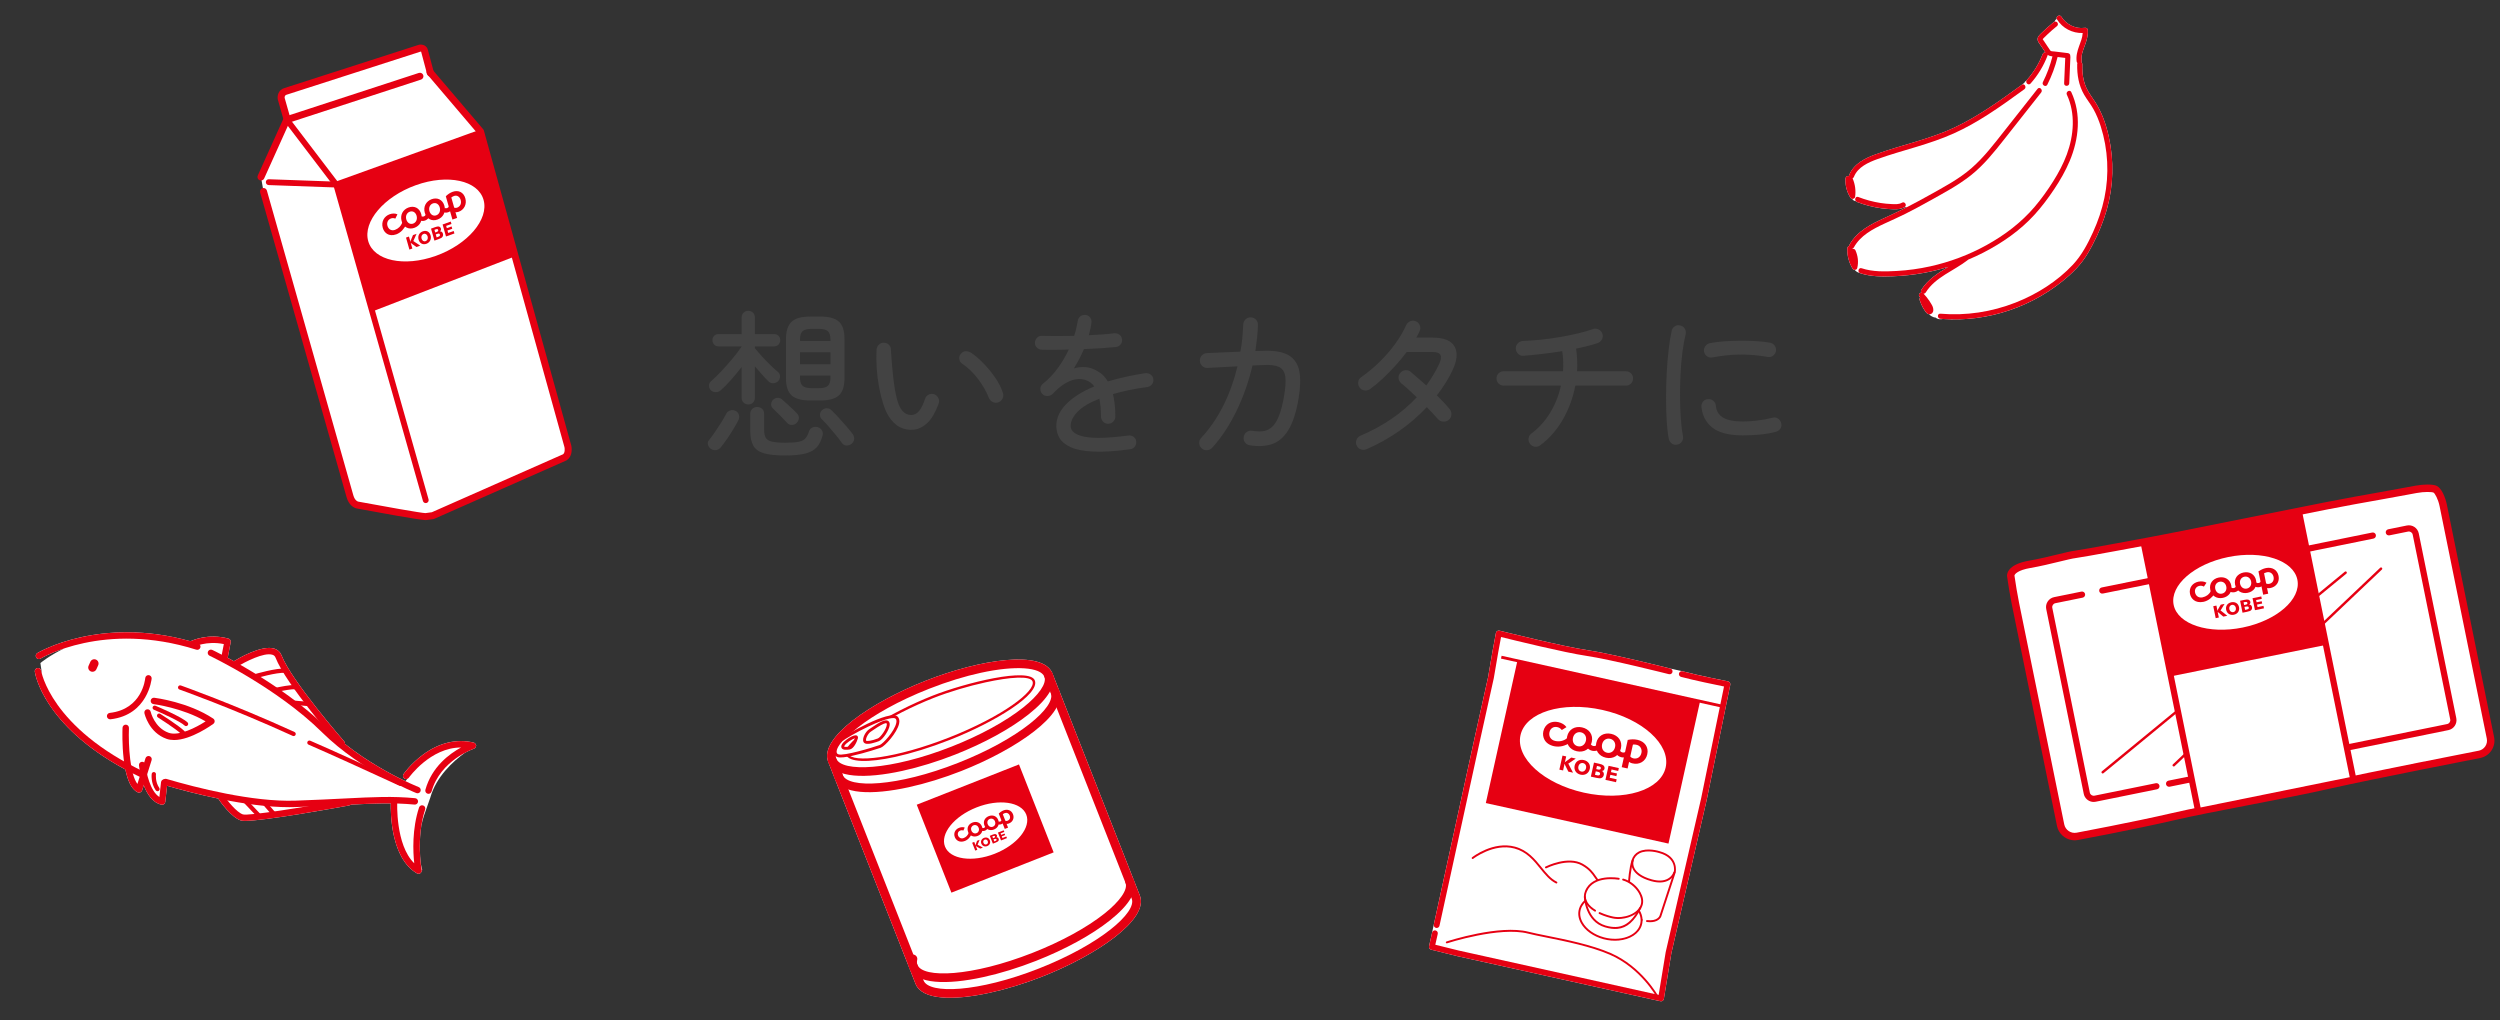 <?xml version="1.0" encoding="UTF-8"?>
<svg id="a" data-name="topCoopItem-img_pc-svg" xmlns="http://www.w3.org/2000/svg" xmlns:xlink="http://www.w3.org/1999/xlink" viewBox="0 0 674 275" width="674" height="275">
  <rect x="0" y="0" width="674" height="275" fill="#333333" stroke="none"/>
  <defs>
    <style>
      .c {
        fill: none;
      }

      .c, .d, .e, .f, .g {
        stroke-width: 0px;
      }

      .d {
        fill: #e60012;
      }

      .h {
        clip-path: url(#b);
      }

      .e {
        fill: #e60012;
      }

      .f {
        fill: #434343;
      }

      .g {
        fill: #fff;
      }
    </style>
    <clipPath id="b">
      <rect class="c" width="674" height="275"/>
    </clipPath>
  </defs>
  <g class="h">
    <g>
      <path class="f" d="M191.687,121.036c-.402-.258-.674-.624-.817-1.097s-.043-.91.301-1.312c.458-.573.981-1.283,1.569-2.128.587-.845,1.154-1.705,1.699-2.58.544-.874.974-1.626,1.29-2.257.229-.487.594-.817,1.096-.989.501-.172.982-.143,1.441.086.458.201.767.538.924,1.011.157.473.122.967-.107,1.483-.344.688-.789,1.483-1.333,2.387-.545.903-1.118,1.792-1.72,2.666s-1.161,1.626-1.677,2.257c-.344.43-.76.688-1.247.774-.488.086-.961-.015-1.419-.301ZM201.749,109.039c-.488,0-.911-.165-1.269-.495-.359-.329-.538-.767-.538-1.312v-8.299c-.889,1.176-1.835,2.329-2.838,3.461-1.004,1.133-1.935,2.071-2.795,2.816-.373.344-.825.516-1.354.516-.531,0-.982-.186-1.354-.559-.316-.372-.466-.795-.452-1.269.014-.473.208-.853.581-1.139.831-.716,1.763-1.627,2.795-2.731,1.032-1.103,2.042-2.25,3.031-3.44.989-1.189,1.785-2.243,2.387-3.16v-.043h-6.235c-.488,0-.882-.165-1.183-.495-.301-.329-.452-.724-.452-1.183,0-.458.151-.845.452-1.161.301-.315.695-.473,1.183-.473h6.235v-4.472c0-.544.179-.981.538-1.312.358-.329.781-.495,1.269-.495.487,0,.903.166,1.247.495.344.33.516.767.516,1.312v4.472h5.203c.487,0,.881.158,1.183.473.301.316.451.703.451,1.161,0,.459-.15.854-.451,1.183-.301.33-.695.495-1.183.495h-5.203v.473c.544.688,1.197,1.448,1.957,2.279.759.832,1.519,1.612,2.279,2.343.759.731,1.397,1.312,1.913,1.742.401.287.609.681.624,1.183.014.501-.136.939-.451,1.311-.373.373-.811.574-1.312.602-.502.029-.939-.129-1.312-.473-.516-.487-1.097-1.104-1.742-1.849-.645-.745-1.297-1.49-1.957-2.236v8.471c0,.545-.172.982-.516,1.312-.344.33-.76.495-1.247.495ZM211.639,122.799c-2.437,0-4.336-.201-5.697-.602-1.362-.401-2.315-1.089-2.859-2.064-.545-.974-.817-2.307-.817-3.999v-4.558c0-.573.187-1.025.559-1.354s.817-.495,1.333-.495c.516,0,.953.165,1.312.495.358.33.538.781.538,1.354v4.257c0,.946.143,1.67.43,2.171.286.502.838.854,1.655,1.054.817.201,2.028.301,3.634.301,1.576,0,2.78-.086,3.612-.258.831-.172,1.44-.487,1.828-.946.387-.458.709-1.089.967-1.892.143-.487.458-.831.946-1.032.487-.2.975-.215,1.462-.043.516.201.881.509,1.096.924.215.416.251.868.107,1.354-.344,1.319-.867,2.365-1.569,3.139-.703.774-1.728,1.333-3.074,1.677-1.348.344-3.168.516-5.461.516ZM214.735,114.07c-.373.344-.81.509-1.312.495-.502-.014-.924-.222-1.269-.624-.545-.602-1.168-1.253-1.871-1.957-.703-.702-1.34-1.326-1.913-1.871-.344-.315-.502-.702-.473-1.161.028-.458.2-.845.516-1.161.372-.344.781-.523,1.225-.538.444-.014.853.137,1.226.452.516.459,1.175,1.053,1.978,1.785.802.731,1.462,1.369,1.978,1.913.401.402.587.846.559,1.333-.029.488-.244.932-.645,1.333ZM218.39,107.964c-2.322,0-3.985-.458-4.988-1.376-1.004-.917-1.505-2.465-1.505-4.644v-10.535c0-2.15.501-3.698,1.505-4.644,1.003-.946,2.666-1.419,4.988-1.419h2.795c2.322,0,3.984.458,4.988,1.376,1.003.917,1.505,2.479,1.505,4.687v10.535c0,2.179-.502,3.727-1.505,4.644-1.004.918-2.666,1.376-4.988,1.376h-2.795ZM215.681,91.925h8.213v-.387c0-1.089-.237-1.842-.709-2.258-.473-.415-1.297-.623-2.473-.623h-1.849c-1.176,0-2.0.208-2.473.623-.473.416-.709,1.168-.709,2.258v.387ZM215.681,98.203h8.213v-3.225h-8.213v3.225ZM218.863,104.653h1.849c1.175,0,2-.208,2.473-.624.473-.415.709-1.153.709-2.214v-.559h-8.213v.559c0,1.061.237,1.799.709,2.214.473.416,1.297.624,2.473.624ZM229.57,119.66c-.373.315-.817.465-1.333.451-.516-.015-.932-.236-1.247-.667-.43-.63-.975-1.347-1.634-2.15-.66-.802-1.333-1.598-2.021-2.386-.688-.788-1.305-1.441-1.849-1.957-.316-.315-.452-.724-.409-1.226.043-.501.237-.896.581-1.183.373-.315.802-.473,1.29-.473.487,0,.917.201,1.29.602.63.602,1.29,1.283,1.978,2.042.688.76,1.354,1.513,2,2.258.645.746,1.197,1.419,1.656,2.021.315.459.451.924.408,1.397-.043.473-.279.896-.709,1.269Z"/>
      <path class="f" d="M246.383,115.833c-1.348.144-2.602-.079-3.762-.667-1.161-.587-2.201-1.612-3.118-3.075-.516-.86-.989-1.963-1.419-3.311-.43-1.347-.795-2.838-1.097-4.472-.301-1.634-.509-3.311-.624-5.031-.115-1.72-.129-3.397-.043-5.031.057-.544.28-.996.667-1.354.387-.358.853-.523,1.397-.495.544.029.996.244,1.354.645.358.402.509.875.452,1.419.114,1.692.229,3.197.344,4.515.114,1.319.265,2.709.451,4.171.186,1.462.43,2.81.731,4.042.301,1.233.652,2.179,1.054,2.838.802,1.319,1.834,1.935,3.096,1.849.745-.057,1.398-.43,1.957-1.118.559-.688,1.082-1.763,1.57-3.225.172-.516.494-.896.967-1.14.473-.243.968-.279,1.483-.107.487.172.86.502,1.118.989.258.488.301.975.129,1.462-.86,2.38-1.864,4.122-3.01,5.225-1.147,1.104-2.38,1.728-3.698,1.871ZM269.13,108.48c-.516.172-1.018.136-1.505-.107-.488-.243-.832-.624-1.032-1.14-.717-1.777-1.706-3.49-2.967-5.138-1.262-1.648-2.681-3.003-4.257-4.064-.459-.315-.71-.752-.753-1.311-.043-.559.122-1.025.495-1.398.401-.458.853-.673,1.354-.645.501.029.996.201,1.483.516,1.003.688,2.064,1.606,3.182,2.752,1.118,1.147,2.157,2.408,3.118,3.784.96,1.376,1.669,2.767,2.128,4.171.172.516.143,1.025-.086,1.526-.23.502-.617.854-1.161,1.054Z"/>
      <path class="f" d="M304.648,121.122c-4.042.544-7.353.752-9.933.624s-4.594-.523-6.042-1.183c-1.448-.66-2.458-1.483-3.031-2.473-.574-.989-.86-2.07-.86-3.246,0-2.122.896-4.092,2.688-5.913,1.792-1.82,4.307-3.404,7.547-4.751-.516-.716-1.147-1.232-1.892-1.548-1.032-.458-2.093-.581-3.182-.365-1.09.215-2.15.667-3.182,1.354-1.032.688-1.993,1.52-2.881,2.494-.373.401-.853.617-1.44.645-.588.029-1.068-.157-1.44-.559-.373-.401-.545-.875-.516-1.419.028-.544.243-.975.645-1.29,1.605-1.29,2.981-2.737,4.128-4.343,1.146-1.605,2.107-3.239,2.881-4.902-1.405.029-2.738.05-3.999.064-1.262.015-2.336.007-3.225-.021-.545-.028-1.004-.222-1.376-.581-.373-.358-.545-.81-.516-1.354.028-.544.236-.996.624-1.354.387-.358.853-.509,1.397-.452,1.003.029,2.264.043,3.784.043,1.519,0,3.11-.014,4.773-.043.229-.688.415-1.361.559-2.021.144-.659.272-1.29.387-1.892.057-.544.279-.982.667-1.312s.853-.466,1.397-.409c.544.029.974.258,1.29.688.315.43.43.903.344,1.419-.058.545-.151,1.097-.28,1.656-.129.559-.265,1.125-.408,1.698,1.29-.057,2.522-.129,3.698-.215,1.175-.086,2.207-.186,3.096-.301.544-.057,1.024.064,1.44.366.415.301.651.724.709,1.269.057.545-.08,1.01-.409,1.397-.33.387-.752.609-1.269.667-1.147.115-2.466.222-3.956.322-1.491.101-3.039.18-4.644.237-.373.889-.789,1.77-1.247,2.645-.459.875-.946,1.727-1.462,2.558,1.863-.516,3.541-.487,5.031.086.688.258,1.397.645,2.128,1.161s1.397,1.276,2,2.279c1.49-.458,3.081-.875,4.773-1.247,1.691-.373,3.454-.702,5.289-.989.544-.057,1.032.064,1.462.366.43.301.673.709.731,1.226.086.545-.036,1.018-.365,1.419-.33.402-.752.645-1.269.731-1.806.229-3.476.509-5.01.838-1.534.33-2.945.681-4.235,1.054.2.803.358,1.706.473,2.709.114,1.003.172,2.107.172,3.311,0,.545-.187,1.01-.559,1.397-.373.387-.832.581-1.376.581-.545,0-1.003-.194-1.376-.581-.373-.387-.559-.853-.559-1.397,0-.917-.036-1.77-.107-2.559-.072-.788-.179-1.526-.322-2.214-2.695,1.061-4.659,2.236-5.891,3.526-1.233,1.29-1.849,2.566-1.849,3.827,0,1.405,1.218,2.365,3.655,2.881,2.436.516,6.378.416,11.825-.301.544-.086,1.032.021,1.462.323.43.301.673.724.731,1.269.057.516-.072.981-.387,1.397-.316.415-.746.652-1.29.709Z"/>
      <path class="f" d="M323.955,120.864c-.402-.373-.617-.832-.645-1.376-.029-.544.143-1.017.516-1.419,2.322-2.494,4.307-5.381,5.956-8.665,1.648-3.282,2.931-6.83,3.848-10.642l-8.084.43c-.545.029-1.018-.143-1.419-.516-.402-.372-.617-.831-.645-1.376-.029-.573.143-1.06.516-1.462.372-.401.831-.616,1.376-.645l9.03-.387c.229-1.175.401-2.379.516-3.612.114-1.232.2-2.479.258-3.741.028-.544.243-1.003.645-1.376.401-.373.874-.544,1.419-.516.544.029,1.003.236,1.376.624.372.387.544.867.516,1.44-.029,1.176-.107,2.343-.236,3.504s-.279,2.33-.452,3.504l1.892-.043c3.038-.143,5.354.23,6.945,1.118,1.591.889,2.586,2.315,2.988,4.278.401,1.964.329,4.522-.215,7.676-.631,3.612-1.542,6.379-2.73,8.299-1.19,1.921-2.652,3.175-4.386,3.763-1.735.587-3.734.695-5.999.322-.545-.086-.982-.351-1.312-.795-.33-.444-.438-.938-.322-1.483.086-.544.351-.974.795-1.29.444-.315.938-.43,1.483-.344,1.003.172,1.935.215,2.795.129.86-.086,1.656-.423,2.387-1.011.731-.587,1.376-1.541,1.935-2.859.559-1.318,1.039-3.11,1.44-5.375.43-2.408.552-4.25.365-5.525-.187-1.275-.76-2.135-1.72-2.58-.961-.444-2.401-.609-4.322-.495l-2.795.129c-1.032,4.386-2.494,8.514-4.386,12.384-1.892,3.87-4.071,7.153-6.536,9.847-.373.373-.832.573-1.376.602-.545.028-1.018-.144-1.419-.516Z"/>
      <path class="f" d="M368.374,121.122c-.516.2-1.025.208-1.526.021-.502-.187-.868-.538-1.097-1.054-.229-.487-.244-.989-.043-1.505.2-.516.559-.888,1.075-1.118,3.153-1.347,5.983-2.888,8.492-4.622,2.508-1.734,4.737-3.648,6.687-5.741-.803-.745-1.555-1.447-2.257-2.107-.703-.659-1.34-1.204-1.914-1.634-.43-.372-.674-.831-.731-1.376-.058-.544.086-1.017.43-1.419.344-.43.788-.681,1.333-.752.544-.071,1.032.064,1.462.409.63.545,1.312,1.133,2.042,1.763.731.631,1.469,1.276,2.214,1.935.659-.917,1.275-1.849,1.849-2.795.573-.946,1.103-1.935,1.591-2.967.516-1.089.638-1.906.366-2.451-.273-.544-.997-.817-2.171-.817h-6.923c-.946,1.262-1.993,2.523-3.139,3.784-1.147,1.262-2.308,2.437-3.483,3.526-1.176,1.09-2.293,2.007-3.354,2.752-.458.287-.953.387-1.483.301-.531-.086-.953-.358-1.269-.817-.315-.458-.43-.96-.344-1.505.086-.544.358-.96.817-1.247,1.777-1.261,3.447-2.659,5.009-4.192,1.562-1.533,2.953-3.146,4.171-4.838,1.218-1.691,2.2-3.368,2.945-5.031.229-.487.602-.831,1.118-1.032.516-.2,1.017-.186,1.505.043.487.201.831.559,1.032,1.075s.187,1.032-.043,1.548c-.115.287-.251.574-.408.86-.158.287-.323.588-.495.903h4.343c3.124,0,5.124.817,5.998,2.451.875,1.634.667,3.784-.623,6.45-.545,1.147-1.168,2.279-1.871,3.397-.703,1.118-1.47,2.208-2.301,3.268.659.66,1.283,1.297,1.871,1.914.587.617,1.111,1.211,1.569,1.785.373.459.53.975.473,1.548-.058.574-.316,1.047-.774,1.419-.459.344-.967.48-1.526.409-.559-.071-1.025-.323-1.397-.752-.402-.458-.854-.96-1.354-1.505-.502-.544-1.025-1.089-1.57-1.634-2.208,2.351-4.694,4.494-7.46,6.429-2.767,1.935-5.712,3.576-8.836,4.923Z"/>
      <path class="f" d="M415.244,120.047c-.43.344-.918.473-1.462.387-.545-.086-.975-.344-1.29-.774-.344-.458-.473-.96-.387-1.505.086-.544.344-.974.774-1.29,2.006-1.49,3.691-3.361,5.053-5.612,1.361-2.25,2.329-4.68,2.902-7.289h-15.437c-.545,0-1.004-.186-1.376-.559-.373-.372-.559-.831-.559-1.376,0-.544.187-1.003.559-1.376.372-.372.831-.559,1.376-.559h15.996c.057-.889.071-1.792.043-2.709-.029-.917-.115-1.82-.258-2.709-1.806.287-3.627.538-5.461.753-1.835.215-3.512.38-5.031.494-.545.029-1.01-.15-1.397-.537-.387-.387-.595-.853-.624-1.398-.029-.573.15-1.053.538-1.44.387-.387.853-.594,1.397-.624,1.49-.057,3.096-.172,4.816-.344,1.72-.172,3.44-.409,5.16-.709,1.72-.301,3.339-.63,4.859-.989,1.519-.358,2.838-.737,3.956-1.139.516-.2,1.024-.186,1.526.043.501.229.853.602,1.054,1.118.2.516.179,1.025-.064,1.527-.244.502-.624.853-1.14,1.053-.774.258-1.663.516-2.666.774-1.004.258-2.064.502-3.182.731.286,2.064.373,4.1.258,6.106h13.158c.544,0,1.003.187,1.376.559.373.373.559.832.559,1.376,0,.545-.187,1.004-.559,1.376-.373.373-.832.559-1.376.559h-13.631c-.631,3.297-1.756,6.35-3.375,9.159-1.62,2.81-3.648,5.117-6.084,6.923Z"/>
      <path class="f" d="M452.138,119.875c-.516.114-.989.014-1.419-.301-.43-.315-.703-.731-.817-1.247-.258-1.318-.445-2.931-.559-4.838-.115-1.906-.172-3.962-.172-6.17,0-2.207.057-4.429.172-6.665.114-2.236.286-4.343.516-6.321s.501-3.683.817-5.117c.114-.544.401-.96.86-1.247.458-.287.946-.358,1.462-.215.544.115.953.402,1.226.86.272.459.351.961.236,1.505-.373,1.462-.674,3.125-.903,4.988-.23,1.864-.395,3.827-.495,5.891-.101,2.064-.144,4.106-.129,6.127.014,2.021.086,3.942.215,5.762.129,1.821.323,3.404.581,4.751.086.516-.021.996-.322,1.44-.301.445-.725.709-1.269.795ZM469.896,117.381c-3.698,0-6.428-.688-8.191-2.064-1.763-1.376-2.759-3.239-2.988-5.59-.058-.544.079-1.025.408-1.44s.767-.638,1.312-.667c.544-.057,1.025.079,1.44.408.416.33.652.768.709,1.312.114,1.434.759,2.509,1.935,3.225,1.175.717,2.981,1.075,5.418,1.075,1.003,0,2.221-.079,3.655-.237,1.433-.157,2.881-.422,4.343-.795.516-.143.996-.057,1.44.258s.724.731.839,1.247c.143.545.064,1.032-.237,1.462-.301.43-.724.717-1.269.86-1.491.373-2.988.624-4.493.752s-2.946.193-4.322.193ZM461.727,96.354c-.545.115-1.04.021-1.483-.279-.445-.301-.724-.724-.838-1.269-.086-.516.021-.996.322-1.44.301-.444.709-.724,1.226-.839,1.089-.229,2.343-.394,3.763-.494,1.419-.1,2.881-.157,4.386-.172,1.505-.014,2.959.021,4.365.107,1.404.086,2.666.23,3.784.43.516.115.925.387,1.226.817.301.43.409.918.323,1.462-.115.516-.387.932-.817,1.247-.43.316-.917.416-1.462.301-4.931-.888-9.862-.845-14.792.129Z"/>
    </g>
    <g>
      <path class="g" d="M115.938,19.473l13.609,15.988,23.56,84.909s.464,2.136-.868,2.939l-35.554,15.708s-.955.129-1.911.258c-.956.129-18.331-3.104-18.331-3.104,0,0-1.461-.153-2.093-2.384l-23.306-82.16-.685-3.908,6.961-15.443,35.894-11.715"/>
      <g>
        <g>
          <path class="g" d="M77.405,32.2l-1.598-5.636s-.223-1.532,1.156-1.923l36.221-11.659s1.052-.185,1.264.706l1.598,6.011"/>
          <path class="d" d="M77.355,33.145c-.393-.021-.747-.287-.86-.686l-1.598-5.636c-.011-.04-.02-.081-.026-.122-.118-.813.113-2.48,1.834-2.968l36.189-11.649c.041-.013.083-.024.126-.031.96-.168,2.073.265,2.347,1.418l1.592,5.986c.134.505-.166,1.022-.67,1.156-.503.133-1.022-.166-1.156-.67l-1.598-6.011c-.006-.013-.084-.022-.153-.019l-36.128,11.629c-.499.142-.533.602-.514.844l1.576,5.557c.143.502-.149,1.025-.651,1.167-.103.029-.206.04-.307.035Z"/>
        </g>
        <path class="d" d="M114.633,140.213c-1.963-.102-12.165-1.96-18.335-3.108-.79-.105-2.233-.857-2.859-3.06l-23.306-82.16c-.143-.502.149-1.025.651-1.167.502-.142,1.025.149,1.167.651l23.306,82.16c.433,1.529,1.279,1.699,1.315,1.706,6.507,1.21,17.134,3.109,18.127,3.099l1.725-.235,35.366-15.625c.561-.391.47-1.53.392-1.908l-23.491-84.652-13.474-15.829c-.338-.397-.29-.994.107-1.332.397-.338.993-.291,1.332.107l13.609,15.987c.089.105.154.227.191.36l23.56,84.909c.238,1.091.218,3.092-1.291,4.002-.034.021-.069.039-.106.055l-35.554,15.708c-.082.035-.167.06-.256.072l-1.912.258c-.056.007-.145.007-.266.001Z"/>
        <path class="d" d="M70.309,48.663c-.114-.006-.229-.033-.339-.083-.476-.214-.688-.774-.473-1.25l6.961-15.443c.109-.242.315-.428.568-.51l35.894-11.715c.496-.163,1.03.109,1.192.605s-.109,1.03-.605,1.192l-35.498,11.585-6.79,15.062c-.165.366-.533.576-.911.556Z"/>
        <path class="d" d="M72.414,49.896c-.428-.022-.761-.384-.746-.815.016-.435.381-.775.815-.759l18.038.647,38.488-13.862c.41-.147.861.065,1.008.474s-.065.861-.474,1.008l-38.631,13.914c-.095.034-.195.05-.295.046l-18.19-.652-.013-.001Z"/>
        <path class="d" d="M114.74,135.632c-.327-.017-.622-.239-.717-.571l-24.135-85.081c-.119-.418.124-.854.543-.973s.854.124.973.543l24.135,85.08c.119.418-.124.854-.543.973-.085.024-.172.033-.256.029Z"/>
        <path class="d" d="M90.605,50.548c-.223-.012-.44-.117-.586-.309l-13.325-17.486c-.264-.346-.197-.84.149-1.104.346-.264.84-.198,1.104.149l13.325,17.486c.264.346.197.84-.149,1.104-.154.118-.338.17-.518.16Z"/>
        <g>
          <polygon class="e" points="139.092 69.022 100.253 84.017 90.672 50.244 129.79 36.229 139.092 69.022"/>
          <g>
            <path class="g" d="M117.522,68.976c8.586-3.076,14.337-9.834,12.844-15.095-1.493-5.263-9.662-7.034-18.248-3.958-8.587,3.077-14.337,9.834-12.844,15.097,1.492,5.26,9.663,7.032,18.249,3.956"/>
            <g>
              <g>
                <path class="e" d="M114.59,59.46c-.505.181-1.041.139-1.508-.118l.533-1.043c.205.113.44.13.66.051.22-.079.403-.246.512-.471l.972.504c-.248.514-.664.895-1.17,1.077Z"/>
                <path class="e" d="M113.566,57.715c.117.412.158.812.122,1.201-.036.388-.136.746-.303,1.072-.167.327-.393.616-.68.865-.286.249-.619.44-.998.577-.378.136-.748.195-1.107.178-.36-.017-.691-.105-.995-.264-.304-.159-.571-.385-.8-.678-.23-.295-.403-.647-.52-1.06-.118-.417-.159-.817-.122-1.2.037-.384.14-.736.308-1.056.169-.319.396-.601.681-.844.285-.243.618-.432.996-.568.38-.136.75-.198,1.109-.186.36.011.691.093.994.244.302.151.567.372.795.661.227.288.401.642.519,1.059ZM112.313,58.164c-.064-.226-.159-.425-.282-.596-.125-.172-.267-.306-.428-.402-.16-.097-.337-.155-.532-.175-.195-.019-.393.008-.6.082-.205.074-.381.181-.527.322-.145.142-.26.305-.344.489-.084.184-.131.386-.141.606-.01.221.017.444.081.669.066.236.162.441.286.615.124.173.268.311.43.409.161.099.338.159.529.18.192.02.39-.007.596-.08.206-.074.381-.181.528-.323.146-.141.26-.305.343-.492.082-.187.129-.392.142-.615.012-.223-.015-.453-.082-.688Z"/>
                <path class="e" d="M108.534,59.726c-.168.664-.543,1.177-.877,1.512-.29.294-.726.576-1.169.735-.508.181-.951.138-1.353-.112-.278-.172-.551-.536-.674-.969-.145-.509-.08-.879.072-1.218.158-.354.477-.635.887-.782.421-.151.811-.106,1.156.055l.574-1.162c-.583-.288-1.343-.29-2.095-.022-.371.133-.699.32-.981.563-.284.242-.512.526-.683.85-.17.324-.274.679-.313,1.066-.038.388.002.791.12,1.209.195.689.607,1.244,1.153,1.594.61.39,1.462.502,2.501.13.571-.204,1.209-.644,1.619-1.1.4-.445.789-.988,1.078-1.657l-1.016-.691Z"/>
                <path class="e" d="M120.855,57.215c-.506.181-1.042.14-1.508-.117l.534-1.043c.204.112.439.13.659.051.222-.079.403-.247.511-.471l.973.504c-.247.513-.663.895-1.169,1.076Z"/>
                <path class="e" d="M119.807,55.479c.117.412.157.812.122,1.202-.035.389-.137.746-.304,1.073-.166.328-.392.614-.678.864-.286.248-.619.44-.998.576-.379.136-.748.194-1.107.177-.36-.017-.691-.105-.995-.264-.305-.159-.571-.384-.8-.678-.23-.294-.403-.647-.52-1.059-.118-.418-.16-.817-.121-1.201.037-.384.139-.736.308-1.056.169-.319.395-.601.681-.844.286-.243.618-.432.996-.568.379-.136.749-.197,1.109-.186.36.011.691.093.994.244.302.152.567.371.795.66.227.288.401.642.519,1.059ZM118.554,55.928c-.064-.225-.159-.425-.282-.596-.124-.172-.267-.306-.427-.403-.16-.096-.338-.154-.533-.174-.194-.02-.395.007-.599.08-.206.074-.382.181-.527.323-.146.142-.261.305-.344.489-.084.184-.131.387-.142.606-.01.22.017.444.081.67.066.235.163.44.288.614.125.174.267.311.429.411.161.099.338.159.53.179.191.021.391-.006.596-.079.204-.074.381-.181.527-.323.146-.141.26-.306.343-.492.083-.186.131-.392.143-.615.013-.223-.015-.453-.082-.688Z"/>
              </g>
              <g>
                <polygon class="e" points="121.973 59.195 123.235 58.743 121.454 52.467 120.193 52.919 121.973 59.195"/>
                <path class="e" d="M121.417,53.466c.11-.13.246-.234.405-.343.159-.108.337-.2.542-.274.207-.074.404-.106.596-.096.191.01.372.079.532.173.159.094.3.226.424.395.123.167.217.364.279.585.066.232.093.457.08.679-.014.22-.062.422-.145.605-.167.371-.511.653-.867.782-.363.13-.714.092-1.014-.046l.28,1.269c.313.059.649.057,1.03-.067.382-.125.736-.311,1.023-.557.287-.248.514-.534.68-.858.167-.326.268-.68.306-1.065.036-.385-.003-.781-.119-1.189-.118-.414-.29-.762-.516-1.048-.227-.286-.491-.502-.793-.652-.301-.15-.632-.229-.991-.238-.36-.01-.73.052-1.109.188-.712.256-1.349.695-1.847,1.211l1.224.546Z"/>
              </g>
            </g>
            <g>
              <path class="e" d="M116.088,63.45c.072.253.097.499.074.737-.022.238-.083.458-.186.658-.102.201-.241.378-.417.531-.175.152-.379.27-.611.354-.232.084-.459.119-.679.108-.221-.01-.424-.065-.61-.162-.187-.097-.35-.237-.49-.416-.142-.18-.247-.396-.319-.649-.073-.256-.098-.502-.074-.737.022-.235.084-.45.187-.647.104-.197.242-.369.419-.517.175-.149.378-.265.61-.348.233-.084.46-.121.68-.114.221.007.424.056.608.148.185.093.348.228.488.405.14.177.246.394.319.649ZM115.288,63.737c-.038-.136-.095-.257-.169-.362-.074-.104-.16-.186-.254-.244-.095-.06-.201-.094-.317-.108-.115-.013-.233.002-.355.046-.12.044-.225.108-.311.192-.086.086-.153.183-.202.294-.049.111-.076.233-.081.366-.006.132.011.268.05.404.04.143.097.267.172.373.075.106.16.189.255.25.096.06.202.097.315.11.114.014.232-.001.353-.045.121-.043.225-.107.312-.192.085-.085.153-.184.201-.296.048-.113.075-.236.082-.371.006-.135-.012-.274-.052-.416Z"/>
              <g>
                <polygon class="e" points="111.17 67.004 110.377 67.288 109.46 64.056 110.253 63.771 111.17 67.004"/>
                <polygon class="e" points="110.429 65.583 111.304 65.27 112.305 63.036 111.339 63.382 110.429 65.583"/>
                <polygon class="e" points="110.483 65.32 111.43 64.98 113.299 66.241 112.296 66.6 110.483 65.32"/>
              </g>
              <path class="e" d="M118.893,62.405c-.07-.025-.192-.043-.294-.03.1-.061.185-.163.22-.232.099-.19.092-.379.043-.554-.072-.253-.306-.495-.609-.531-.229-.028-.479.018-.931.179l-1.118.401.917,3.233,1.118-.401c.571-.204.874-.368,1.035-.603.194-.285.221-.574.131-.889-.076-.268-.246-.479-.512-.573ZM117.13,61.954l.338-.12c.142-.051.256-.085.357-.083.157.001.262.075.31.246.049.171.001.299-.126.403-.082.067-.191.114-.333.165l-.339.12-.207-.731ZM118.461,63.685c-.09.074-.211.125-.368.181l-.382.136-.229-.807.382-.136c.158-.056.283-.093.394-.091.173.002.289.083.343.272.054.189.001.33-.139.445Z"/>
              <polygon class="e" points="120.828 62.807 120.637 62.132 121.926 61.67 121.75 61.051 120.461 61.513 120.286 60.899 121.713 60.388 121.526 59.732 119.326 60.521 120.243 63.754 122.508 62.942 122.319 62.273 120.828 62.807"/>
            </g>
          </g>
        </g>
      </g>
    </g>
    <g>
      <path class="g" d="M307.302,241.41l-21.811-55.419c-0-.001-.001-.002-.001-.004-0-.001-.001-.002-.001-.003l-1.731-4.398c-2.55-6.478-19.508-3.841-34.17,1.928-14.661,5.77-28.867,15.398-26.318,21.877l23.544,59.824c1.733,4.404,10.127,4.596,19.93,2.454,4.616-1.009,9.545-2.535,14.239-4.382,14.661-5.771,28.868-15.399,26.319-21.878Z"/>
      <g>
        <g>
          <rect class="e" x="250.794" y="210.635" width="29.625" height="25.483" transform="translate(-63.403 112.939) rotate(-21.509)"/>
          <g>
            <path class="g" d="M268.186,230.168c6.051-2.385,9.854-7.113,8.495-10.561-1.359-3.449-7.365-4.311-13.416-1.926-6.051,2.384-9.852,7.111-8.492,10.56,1.358,3.449,7.363,4.312,13.414,1.928"/>
            <g>
              <g>
                <path class="e" d="M265.56,223.94c-.356.14-.745.134-1.097-.019l.331-.717c.154.067.324.07.48.008.156-.061.28-.18.345-.333l.73.299c-.152.351-.43.621-.789.762Z"/>
                <path class="e" d="M264.728,222.817c.106.27.156.535.152.796-.006.261-.06.503-.163.727-.103.225-.253.426-.445.602-.195.177-.425.318-.693.423-.266.105-.531.158-.791.161-.26.003-.506-.043-.734-.137-.228-.093-.433-.234-.615-.421-.18-.187-.325-.416-.432-.686-.108-.274-.158-.539-.151-.796.006-.257.062-.495.167-.715.104-.22.254-.417.447-.589.194-.173.424-.313.691-.418.268-.105.532-.161.792-.167.261-.006.506.035.732.124.227.089.43.226.611.409.18.184.325.412.432.686ZM263.843,223.165c-.059-.148-.137-.277-.235-.387-.099-.109-.209-.193-.331-.251-.121-.058-.253-.09-.395-.095-.142-.006-.284.019-.428.077-.145.057-.267.135-.365.236-.098.1-.173.213-.224.339-.05.125-.074.262-.07.409.004.147.035.295.094.443.061.154.142.287.24.398.1.111.211.196.334.257.121.06.253.092.392.099.14.006.283-.019.427-.077.145-.057.266-.135.365-.235.097-.1.172-.214.223-.341.048-.128.072-.267.069-.416-.003-.149-.036-.3-.097-.455Z"/>
                <path class="e" d="M261.193,224.353c-.087.449-.333.806-.554,1.042-.195.207-.494.411-.808.535-.357.14-.679.129-.985-.022-.21-.104-.426-.336-.539-.62-.131-.334-.105-.583-.013-.814.096-.243.311-.442.6-.556.298-.117.582-.102.84-.008l.354-.798c-.437-.169-.988-.141-1.517.067-.262.103-.489.241-.68.414-.193.172-.342.37-.449.593-.107.223-.163.464-.17.723-.007.26.044.527.151.801.179.451.506.805.918,1.017.463.236,1.086.278,1.817-.011.402-.158.84-.476,1.113-.796.266-.312.519-.689.693-1.146l-.771-.422Z"/>
                <path class="e" d="M269.975,222.2c-.357.141-.747.134-1.098-.019l.331-.716c.153.067.324.069.481.008.156-.062.278-.18.345-.334l.731.299c-.153.352-.433.622-.789.762Z"/>
                <path class="e" d="M269.125,221.084c.106.27.156.536.151.796-.005.261-.059.503-.16.727-.105.226-.253.426-.447.602-.195.177-.425.318-.693.423-.266.105-.531.159-.791.161-.262.003-.506-.043-.735-.137-.228-.094-.432-.234-.614-.421-.182-.187-.325-.415-.432-.685-.108-.274-.159-.539-.152-.797.007-.257.062-.495.166-.715.107-.22.256-.416.45-.589.193-.174.423-.313.691-.418.267-.105.531-.161.792-.167.262-.007.506.034.732.123.227.089.431.225.61.409.18.184.325.412.432.686ZM268.241,221.432c-.059-.148-.137-.277-.236-.386-.099-.11-.209-.194-.33-.252-.121-.058-.253-.09-.396-.095-.142-.005-.285.02-.43.078-.144.057-.265.135-.364.235-.099.1-.173.213-.223.339-.052.126-.074.263-.07.41.003.147.035.294.094.442.061.155.14.287.241.398.098.111.21.197.332.258.122.059.253.092.392.098.141.006.283-.02.428-.077.144-.057.266-.135.364-.235.098-.1.173-.214.223-.341.048-.128.073-.266.07-.416-.003-.149-.035-.301-.096-.455Z"/>
              </g>
              <g>
                <rect class="e" x="270.045" y="219.034" width=".955" height="4.421" transform="translate(-62.224 114.422) rotate(-21.479)"/>
                <path class="e" d="M270.183,219.679c.072-.091.166-.166.274-.244.109-.078.234-.147.378-.204.146-.057.288-.086.426-.087.139-.001.274.038.395.094.121.057.23.139.328.247.1.107.176.234.233.38.061.152.092.3.094.448.002.147-.022.283-.073.41-.102.254-.334.455-.587.555-.256.101-.511.088-.734.009l.268.835c.231.027.474.013.742-.085.27-.099.516-.236.711-.412.195-.176.344-.376.448-.598.104-.223.158-.464.163-.722.007-.257-.042-.521-.147-.788-.107-.271-.25-.497-.43-.678-.178-.182-.381-.316-.608-.404-.226-.088-.469-.128-.73-.121-.262.008-.525.064-.793.169-.502.198-.939.516-1.272.878l.915.317Z"/>
              </g>
            </g>
            <g>
              <path class="e" d="M266.855,226.541c.065.165.097.328.094.488-.004.159-.037.308-.099.446-.064.138-.154.261-.273.369-.119.109-.26.195-.423.26-.164.065-.327.098-.487.099-.159.002-.309-.026-.449-.084-.141-.058-.267-.144-.378-.258-.112-.115-.2-.255-.265-.42-.067-.168-.097-.331-.093-.489.003-.158.038-.304.102-.439.064-.134.157-.255.274-.361.12-.107.261-.192.425-.256.164-.065.326-.099.486-.102.16-.004.31.021.448.076.14.055.264.138.374.251.111.112.198.253.265.42ZM266.292,226.763c-.035-.089-.082-.168-.141-.234-.059-.067-.126-.117-.197-.154-.072-.035-.151-.055-.235-.059-.083-.004-.168.011-.254.045-.086.034-.157.081-.216.141-.057.06-.1.127-.129.203-.03.076-.043.158-.04.247.003.089.023.178.058.268.037.093.085.174.144.242.06.067.125.12.198.157.073.036.15.057.233.061.084.005.168-.01.253-.044.086-.034.157-.08.215-.14.057-.059.101-.128.13-.205.029-.076.043-.161.04-.25-.003-.09-.021-.183-.059-.276Z"/>
              <g>
                <rect class="e" x="262.489" y="227.013" width=".6" height="2.277" transform="translate(-65.339 112.205) rotate(-21.503)"/>
                <polygon class="e" points="262.875 228.183 263.491 227.94 264.096 226.413 263.415 226.681 262.875 228.183"/>
                <polygon class="e" points="262.899 228.006 263.566 227.743 264.986 228.51 264.279 228.789 262.899 228.006"/>
              </g>
              <path class="e" d="M268.831,225.736c-.053-.014-.141-.021-.215-.008.069-.045.126-.116.147-.163.063-.13.049-.256.002-.371-.065-.165-.247-.318-.469-.33-.168-.009-.347.031-.664.157l-.789.311.836,2.119.787-.31c.403-.159.612-.28.717-.443.125-.197.129-.391.047-.597-.069-.175-.203-.31-.4-.363ZM267.53,225.504l.238-.094c.101-.04.18-.066.254-.07.113-.004.193.04.237.153.044.112.017.199-.07.274-.056.047-.132.083-.233.123l-.238.094-.189-.48ZM268.584,226.606c-.06.053-.144.091-.255.135l-.269.106-.209-.53.268-.106c.112-.044.199-.073.281-.076.125-.005.214.044.263.168.049.124.018.22-.079.302Z"/>
              <polygon class="e" points="270.252 225.928 270.078 225.485 270.987 225.127 270.827 224.722 269.919 225.08 269.76 224.678 270.763 224.282 270.593 223.852 269.044 224.463 269.879 226.582 271.475 225.953 271.303 225.514 270.252 225.928"/>
            </g>
          </g>
        </g>
        <path class="e" d="M243.201,207.846c-9.805,2.142-18.198,1.951-19.932-2.454-2.549-6.479,11.657-16.107,26.318-21.877,14.662-5.769,31.621-8.406,34.17-1.928,1.156,2.937-1.068,6.738-6.43,10.992-4.934,3.913-11.997,7.78-19.889,10.886-4.693,1.846-9.623,3.373-14.238,4.381ZM264.356,181.402c-4.166.91-8.878,2.326-13.906,4.305-16.532,6.506-26.438,15.141-24.99,18.823,1.45,3.682,14.586,3.251,31.117-3.257,7.681-3.023,14.531-6.766,19.288-10.539,4.213-3.342,6.398-6.517,5.703-8.285-1.008-2.561-7.678-3.131-17.211-1.048Z"/>
        <path class="e" d="M241.314,204.07c-7.216,1.577-12.406,1.489-13.228-.598-.796-2.024,3.355-5.252,6.978-7.604,4.591-2.98,10.705-6.087,16.355-8.311,8.909-3.507,26.141-7.733,27.566-4.117h0c1.476,3.752-10.728,11.236-22.882,16.019-5.324,2.095-10.427,3.657-14.79,4.61ZM265.679,183.967c-4.583,1.001-9.686,2.508-14.014,4.211-5.612,2.208-11.682,5.293-16.237,8.249-4.687,3.043-7.199,5.585-6.721,6.801,1.014,2.574,12.841,1.243,27.152-4.389,14.527-5.717,23.52-12.575,22.506-15.154-.611-1.552-6.113-1.155-12.686.281Z"/>
        <path class="e" d="M244.932,212.248c-9.804,2.142-18.197,1.95-19.93-2.454-.323-.824-.38-1.734-.167-2.705.139-.636.765-1.037,1.402-.898.635.139,1.037.766.898,1.401-.113.516-.094.954.058,1.341,1.448,3.681,14.583,3.249,31.116-3.258,16.532-6.506,26.439-15.143,24.991-18.824-.238-.605.059-1.289.664-1.527.61-.237,1.289.06,1.527.665,2.549,6.479-11.658,16.107-26.319,21.878-4.694,1.847-9.623,3.373-14.239,4.382Z"/>
        <path class="e" d="M265.075,263.431c-9.803,2.142-18.196,1.95-19.93-2.454-.324-.823-.38-1.734-.167-2.707.14-.635.767-1.036,1.403-.897.635.139,1.037.767.897,1.403-.113.515-.094.953.057,1.338,1.449,3.682,14.585,3.251,31.116-3.256,7.681-3.023,14.531-6.766,19.288-10.539,4.213-3.342,6.399-6.517,5.703-8.285-.238-.605.059-1.289.664-1.527.61-.235,1.288.06,1.527.665,1.156,2.937-1.068,6.738-6.43,10.992-4.934,3.913-11.998,7.78-19.889,10.886-4.694,1.847-9.623,3.373-14.239,4.382Z"/>
        <path class="e" d="M266.743,267.67c-9.804,2.142-18.197,1.95-19.93-2.454l-23.544-59.824c-.238-.605.059-1.289.664-1.527.609-.236,1.289.06,1.527.665l23.544,59.824c1.449,3.681,14.585,3.249,31.116-3.257,16.532-6.506,26.439-15.143,24.991-18.824l-23.544-59.823c-.238-.605.059-1.289.664-1.527.607-.236,1.289.06,1.527.665l23.544,59.823c2.549,6.479-11.658,16.107-26.319,21.878-4.694,1.847-9.623,3.373-14.239,4.382Z"/>
        <g>
          <path class="g" d="M241.715,193.469c-1.722-1.667-13.798,5.005-14.873,6.067-1.074,1.061-2.634,3.594-.93,4.201,1.704.606,10.087-2.051,11.398-2.515,1.311-.465,6.127-6.086,4.405-7.753ZM230.896,199.006c-.343,1.105-1.12,2.572-1.93,2.677-.81.106-2.247.247-1.616-.855.632-1.102,3.92-3.035,3.546-1.822ZM236.822,199.443c-1.107.436-3.394,1.123-3.684.385-.291-.737.566-2.352,1.416-2.9.849-.548,3.808-2.777,4.652-2.257,1.081.666-1.276,4.337-2.383,4.773Z"/>
          <path class="e" d="M229.814,203.756c-1.77.387-3.339.598-4.034.35-.667-.237-.899-.703-.977-1.051-.273-1.228.936-2.981,1.763-3.798.906-.895,13.342-8.082,15.422-6.07h0c.453.439.591,1.084.41,1.917-.533,2.445-3.813,6.082-4.957,6.488-.062.021-4.216,1.419-7.626,2.164ZM239.745,193.732c-1.176.257-2.98.892-5.541,2.103-3.343,1.58-6.603,3.504-7.086,3.98-.766.758-1.731,2.247-1.548,3.07.033.146.117.355.474.483,1.406.501,8.936-1.736,11.135-2.516.858-.304,3.961-3.658,4.452-5.915.12-.549.056-.948-.189-1.186h0c-.193-.187-.735-.229-1.698-.019ZM229.113,202.055c-.032.007-.064.013-.097.017-.824.107-1.732.178-2.089-.355-.192-.287-.165-.652.082-1.084.557-.969,3.106-2.72,3.959-2.348.239.104.444.378.303.836-0.0 0-0.0.001-0.0.001-.31.998-1.104,2.703-2.158,2.933ZM230.473,199.04c-.68.191-2.371,1.268-2.782,1.983-.114.198-.104.274-.103.275.03.018.248.137,1.328-.004.478-.065,1.162-1.077,1.558-2.254ZM230.896,199.005l.007-.002-.007.002ZM230.533,198.836h0ZM235.046,200.401c-.101.022-.203.042-.304.061-.411.074-1.661.297-1.971-.491-.375-.952.581-2.736,1.569-3.374.128-.082.304-.204.514-.348,2.295-1.575,3.777-2.394,4.556-1.914.24.147.514.462.456,1.117-.121,1.369-1.829,3.932-2.901,4.355-.25.098-1.063.406-1.919.593ZM238.666,194.993c-.465.102-1.427.573-3.367,1.905-.218.149-.4.274-.533.36-.781.504-1.456,1.938-1.263,2.426.162.197,1.481.061,3.176-.606.676-.266,2.298-2.471,2.406-3.693.01-.116.013-.319-.085-.38-.061-.038-.164-.049-.333-.012Z"/>
        </g>
      </g>
    </g>
    <g>
      <g>
        <path class="g" d="M656.511,131.9c.787.364,1.889,2.912,2.447,5.662l12.202,60.081c.559,2.75-1.238,5.441-3.992,5.979,0,0-28.28,5.524-38.925,7.944-12.849,2.921-31.782,6.144-42.419,8.614-10.636,2.471-24.508,5.06-24.508,5.06-2.759.515-5.475-1.314-6.035-4.063l-11.66-57.181c-.561-2.75-1.326-7.275-1.7-10.056,0,0-.117-.871,5.32-1.801,4.774-.817,10.237-2.441,12.233-2.676,1.997-.235,18.641-3.354,18.641-3.354,2.758-.517,7.267-1.389,10.019-1.938l37.957-7.574c2.752-.549,7.264-1.404,10.026-1.899l4.255-.763c2.762-.495,7.202-1.304,9.865-1.799s5.487-.6,6.275-.237Z"/>
        <path class="d" d="M558.631,226.497c-1.969-.288-3.651-1.784-4.068-3.83l-12.186-59.762c-.421-2.063-.992-5.44-1.272-7.526-.043-.321-.242-3.166,5.968-4.227,2.544-.435,5.355-1.119,7.614-1.669,2.062-.503,3.691-.899,4.67-1.015,1.941-.229,19.69-3.552,19.869-3.586,2.043-.382,5.383-1.029,7.421-1.435l40.54-8.089c2.049-.409,5.395-1.043,7.458-1.412l6.847-1.227c2.047-.367,5.397-.978,7.442-1.358l2.242-.415c2.005-.372,4.626-.477,5.757.047,1.3.601,2.335,3.055,2.746,5.081l12.726,62.662c.254,1.25.003,2.525-.708,3.588-.71,1.064-1.791,1.785-3.044,2.029-.295.058-29.68,5.802-40.188,8.19-6.527,1.483-14.586,3.038-22.38,4.542-7.614,1.469-14.805,2.857-20.034,4.071-10.536,2.447-25.693,5.282-25.845,5.311-.533.099-1.063.106-1.574.031ZM543.097,155.171c.279,2.054.833,5.326,1.242,7.334l12.186,59.762c.309,1.514,1.796,2.513,3.312,2.23.152-.028,15.267-2.855,25.76-5.292,5.266-1.223,12.475-2.614,20.108-4.087,7.778-1.501,15.821-3.053,22.316-4.529,10.538-2.394,39.952-8.144,40.248-8.202.724-.142,1.35-.559,1.762-1.175.412-.617.558-1.354.411-2.078l-12.726-62.662c-.405-1.995-1.287-3.463-1.629-3.664-.476-.213-2.473-.278-4.546.106l-2.241.416c-2.049.381-5.403.992-7.454,1.36l-6.847,1.227c-2.052.368-5.381.999-7.419,1.405l-40.54,8.089c-2.045.408-5.395,1.057-7.444,1.441-.734.137-17.996,3.369-20.003,3.606-.858.101-2.513.505-4.431.971-2.289.557-5.138,1.251-7.75,1.698-3.407.582-4.26,1.653-4.313,2.045ZM543.089,155.11c.002.016.004.033.006.049-.001-.031-.006-.049-.006-.049ZM656.091,132.808l.007.001-.007-.001Z"/>
      </g>
      <g>
        <path class="g" d="M581.375,211.972l-15.901,3.229c-1.375.279-2.729-.617-3.008-1.992l-9.855-48.527c-.279-1.375.617-2.729,1.992-3.008l6.717-1.364"/>
        <path class="d" d="M564.061,216.176c-1.106-.162-2.046-.999-2.281-2.156l-10.117-49.818c-.145-.712-.002-1.439.401-2.047.403-.609,1.017-1.024,1.729-1.168l7.362-1.495c.45-.092.892.2.984.652.092.451-.2.892-.652.984l-7.362,1.495c-.572.116-.942.676-.826,1.248l10.117,49.818c.116.571.677.94,1.248.826l16.546-3.36c.45-.092.892.2.984.652.092.451-.2.892-.652.984l-16.547,3.36c-.316.064-.632.07-.934.026Z"/>
      </g>
      <g>
        <path class="g" d="M644.024,143.514l4.381-.89c1.375-.279,2.729.617,3.008,1.992l9.855,48.526c.279,1.375-.617,2.729-1.992,3.008l-74.491,15.128"/>
        <path class="d" d="M584.663,212.105c-.338-.049-.625-.305-.697-.66-.092-.451.2-.892.652-.984l75.137-15.259c.572-.116.942-.676.826-1.248l-10.117-49.817c-.116-.57-.674-.94-1.248-.826l-5.025,1.02c-.451.09-.893-.2-.984-.652-.092-.452.2-.892.652-.984l5.026-1.02c1.474-.3,2.917.657,3.216,2.13l10.117,49.817c.299,1.474-.657,2.916-2.13,3.216l-75.137,15.259c-.097.02-.194.021-.287.008Z"/>
      </g>
      <g>
        <line class="g" x1="566.773" y1="159.202" x2="639.719" y2="144.388"/>
        <path class="d" d="M566.652,160.028c-.338-.049-.625-.305-.697-.66-.092-.451.2-.892.652-.984l72.946-14.814c.45-.091.892.2.984.652.092.451-.2.892-.652.984l-72.946,14.814c-.097.02-.194.021-.287.008Z"/>
      </g>
      <path class="d" d="M585.992,206.647c-.071-.01-.14-.044-.194-.101-.127-.134-.121-.345.013-.472l55.885-53.005c.134-.126.345-.122.472.013.127.134.121.345-.013.472l-55.885,53.005c-.077.073-.18.102-.278.088Z"/>
      <path class="d" d="M566.839,208.527c-.079-.012-.155-.052-.21-.119-.117-.142-.096-.353.046-.47l65.488-53.807c.143-.117.353-.096.47.046s.096.353-.046.47l-65.488,53.807c-.076.062-.171.086-.26.073Z"/>
      <g>
        <rect class="g" x="584.87" y="141.501" width="42.696" height="73.665" transform="translate(-23.365 124.222) rotate(-11.48)"/>
        <path class="d" d="M592.507,219.503c-.338-.049-.625-.305-.697-.66l-14.661-72.191c-.044-.217-0-.442.122-.627.122-.184.313-.312.53-.357l41.842-8.497c.45-.092.892.2.984.652l14.661,72.191c.044.217 0.0.442-.122.627-.122.184-.313.312-.53.357l-41.842,8.497c-.097.02-.194.021-.287.008ZM578.95,147.138l14.329,70.555,40.206-8.165-14.329-70.555-40.206,8.165Z"/>
      </g>
      <g>
        <rect class="e" x="581.474" y="141.56" width="42.824" height="36.837" transform="translate(-19.779 123.189) rotate(-11.48)"/>
        <g>
          <path class="g" d="M604.624,169.184c9.212-1.871,15.816-7.644,14.749-12.894-1.066-5.252-9.399-7.991-18.611-6.12-9.214,1.871-15.816,7.643-14.749,12.895,1.066,5.251,9.397,7.991,18.61,6.12"/>
          <g>
            <g>
              <path class="e" d="M602.454,159.658c-.542.11-1.095.003-1.557-.303l.652-.937c.202.134.443.181.681.133.237-.048.442-.185.575-.388l.964.609c-.305.462-.77.776-1.314.886Z"/>
              <path class="e" d="M601.551,157.849c.083.411.088.801.015,1.171-.074.37-.211.701-.415.994-.203.294-.466.542-.785.745-.321.203-.685.345-1.091.428-.407.082-.795.092-1.168.03-.372-.061-.709-.188-1.01-.38-.302-.191-.558-.442-.769-.754-.211-.312-.359-.673-.443-1.085-.085-.416-.089-.807-.016-1.171.075-.364.213-.69.418-.976.204-.286.466-.529.785-.725.32-.198.682-.338,1.089-.421.407-.083.797-.095,1.17-.038.373.056.711.177,1.01.36.301.184.555.43.767.736.21.307.358.668.443,1.085ZM600.204,158.122c-.045-.226-.124-.429-.237-.61-.114-.181-.25-.328-.408-.441-.158-.113-.337-.191-.538-.235-.2-.044-.409-.043-.63.002-.221.045-.414.126-.578.244-.165.117-.3.26-.403.426-.103.166-.172.355-.203.565s-.024.428.022.654c.048.235.13.444.241.627.115.183.252.333.411.449.157.116.335.195.533.239.198.044.407.043.627-.002.222-.045.414-.125.579-.243.164-.118.298-.261.402-.429.102-.17.171-.361.205-.574.033-.213.024-.437-.024-.672Z"/>
              <path class="e" d="M596.134,159.146c-.237.617-.675,1.064-1.051,1.344-.33.245-.808.461-1.285.558-.543.11-1.0.013-1.397-.278-.272-.201-.521-.586-.609-1.018-.104-.508-.003-.856.185-1.162.198-.321.554-.551.994-.64.453-.092.854.001,1.198.2l.703-1.046c-.58-.351-1.369-.45-2.176-.287-.398.081-.756.22-1.072.418-.319.197-.581.441-.788.731-.207.29-.349.619-.425.987-.075.368-.07.76.015,1.178.14.688.516,1.274,1.05,1.68.599.452,1.474.669,2.589.442.612-.125,1.317-.466,1.785-.853.458-.377.912-.85,1.274-1.456l-.992-.796Z"/>
              <path class="e" d="M609.176,158.293c-.543.11-1.096.003-1.558-.303l.651-.937c.201.134.444.181.682.133.237-.048.441-.186.574-.388l.965.609c-.307.462-.772.776-1.315.886Z"/>
              <path class="e" d="M608.246,156.489c.083.411.089.801.016,1.171-.072.37-.21.701-.413.994-.204.295-.466.542-.787.745-.32.202-.685.346-1.091.428-.407.083-.796.093-1.168.031-.372-.062-.708-.188-1.012-.38-.3-.191-.556-.442-.768-.754s-.358-.673-.442-1.084c-.085-.417-.09-.807-.016-1.172.074-.364.213-.689.417-.976.207-.287.468-.528.788-.725.319-.198.682-.338,1.088-.421.407-.082.797-.095,1.171-.038.374.056.711.177,1.011.36.3.185.555.43.764.736.211.306.358.668.443,1.085ZM606.902,156.762c-.045-.226-.125-.429-.24-.609-.113-.181-.248-.329-.406-.442-.158-.113-.338-.191-.538-.235-.201-.044-.41-.043-.631.002-.22.045-.413.126-.577.244-.165.117-.299.26-.403.425-.105.167-.172.356-.204.566-.031.211-.024.428.022.653.048.235.128.445.243.628.112.184.249.333.407.45.159.115.337.194.535.238.198.045.407.043.627-.001.22-.045.414-.125.578-.243.165-.118.3-.26.403-.429.103-.17.171-.361.204-.574.034-.213.027-.437-.021-.672Z"/>
            </g>
            <g>
              <rect class="e" x="609.506" y="153.874" width="1.381" height="6.391" transform="translate(-19.044 124.409) rotate(-11.464)"/>
              <path class="e" d="M610.106,154.756c.125-.111.277-.194.451-.278.176-.084.37-.151.589-.195.222-.045.431-.05.628-.016.199.034.38.123.538.233.157.112.293.256.405.434.113.177.191.377.236.599.047.232.054.451.02.662-.034.209-.103.398-.206.564-.21.335-.591.564-.976.642-.389.079-.749-.002-1.047-.173l.172,1.256c.322.097.67.138,1.079.067.408-.073.793-.206,1.114-.408.322-.201.585-.448.788-.739.204-.292.343-.621.415-.986.075-.365.07-.752-.012-1.159-.084-.413-.231-.771-.441-1.073-.208-.304-.462-.545-.763-.727-.299-.182-.636-.299-1.01-.355-.373-.055-.763-.042-1.17.041-.764.155-1.467.498-2.032.93l1.222.681Z"/>
            </g>
          </g>
          <g>
            <path class="e" d="M603.642,163.686c.051.252.056.492.01.719-.045.226-.129.428-.254.609-.124.18-.284.332-.482.456-.196.125-.418.213-.668.263-.25.051-.489.058-.717.018-.227-.037-.434-.115-.618-.232-.186-.118-.343-.271-.472-.462-.13-.192-.221-.413-.272-.665-.052-.256-.055-.495-.009-.719.044-.223.131-.422.257-.599.124-.175.287-.323.481-.444.196-.122.419-.207.668-.258.25-.051.489-.059.717-.023.229.035.436.108.619.221.185.113.341.263.469.451.129.188.219.41.271.665ZM602.785,163.86c-.028-.136-.075-.259-.142-.369-.068-.109-.149-.199-.241-.268-.095-.069-.201-.116-.32-.143-.118-.027-.242-.027-.373-.001-.131.026-.244.075-.341.146-.097.071-.175.156-.237.257-.062.1-.101.215-.119.341-.019.127-.013.26.015.396.029.142.077.269.145.381.068.111.149.202.243.273.094.071.199.119.316.146.118.027.241.027.371.001.131-.026.244-.074.341-.145.097-.07.176-.156.236-.259.061-.102.101-.218.12-.347.019-.128.014-.265-.015-.407Z"/>
            <g>
              <rect class="e" x="597.014" y="163.309" width=".867" height="3.292" transform="translate(-20.884 122.298) rotate(-11.488)"/>
              <polygon class="e" points="597.563 165.021 598.502 164.83 599.747 162.809 598.712 163.019 597.563 165.021"/>
              <polygon class="e" points="597.642 164.775 598.659 164.568 600.485 166.018 599.409 166.237 597.642 164.775"/>
            </g>
            <path class="e" d="M606.657,163.037c-.071-.034-.196-.066-.304-.066.109-.047.208-.133.25-.195.121-.17.132-.352.096-.527-.051-.252-.272-.515-.584-.588-.237-.055-.501-.043-.985.056l-1.201.243.655,3.226,1.201-.244c.613-.124.941-.244,1.131-.45.227-.25.282-.524.218-.838-.054-.267-.211-.493-.478-.617ZM604.864,162.38l.363-.073c.153-.031.274-.05.379-.035.163.022.265.106.3.277.034.17-.027.288-.168.372-.092.053-.21.085-.363.116l-.363.074-.148-.73ZM606.088,164.213c-.1.06-.23.094-.399.128l-.41.083-.163-.806.409-.083c.17-.034.302-.054.418-.037.181.024.294.116.332.305.038.189-.03.318-.187.41Z"/>
            <polygon class="e" points="608.633 163.669 608.496 162.994 609.88 162.713 609.754 162.096 608.37 162.377 608.246 161.765 609.774 161.454 609.641 160.8 607.28 161.279 607.936 164.505 610.367 164.011 610.232 163.344 608.633 163.669"/>
          </g>
        </g>
      </g>
    </g>
    <g>
      <path class="g" d="M466.369,184.031c-.115-.174-.295-.294-.499-.334-.079-.015-7.943-1.571-12.258-2.72l-3.283-.729c-.643-.163-15.828-4.002-22.434-4.977-6.529-.963-23.465-5.204-23.636-5.247-.209-.052-.43-.016-.612.1-.181.117-.306.303-.346.514l-.922,4.96-1.196,6.981-3.533,15.923-11.093,50.732-.465,2.2-.826,3.669c-.093.415.162.828.574.929l7.093,1.752,54.705,12.141c.08.018.161.022.242.015.129-.012.255-.056.365-.13.178-.12.298-.308.333-.52l2.02-12.297,9.552-41.438,6.333-30.937c.042-.204.001-.416-.115-.589Z"/>
      <g>
        <path class="d" d="M387.394,250.178c-.078.007-.159.003-.24-.015-.421-.092-.688-.508-.596-.929l11.093-50.732,3.533-15.923,1.196-6.981.922-4.96c.04-.212.165-.398.346-.514.181-.116.403-.152.612-.1.17.043,17.107,4.284,23.636,5.247,6.606.975,21.791,4.814,22.434,4.977.418.106.671.531.565.949-.106.418-.531.67-.948.565-.157-.04-15.751-3.983-22.279-4.946-5.858-.865-19.487-4.209-22.981-5.076l-.768,4.133-1.201,7.008-3.54,15.958-11.092,50.729c-.074.34-.36.58-.69.611Z"/>
        <path class="d" d="M447.882,269.941c-.08.007-.162.003-.242-.015l-54.705-12.141-7.093-1.752c-.412-.102-.668-.515-.574-.929l.826-3.669c.095-.421.513-.685.933-.59.421.095.685.513.59.934l-.658,2.923,6.333,1.565,53.881,11.958,1.895-11.531,9.558-41.468,6.171-30.15c-2.105-.425-8.027-1.641-11.587-2.589-.416-.111-.664-.539-.553-.955.111-.417.539-.663.955-.554,4.315,1.149,12.179,2.705,12.258,2.72.204.041.384.16.499.334.115.173.157.385.115.589l-6.333,30.937-9.552,41.438-2.02,12.297c-.035.212-.155.4-.333.52-.11.074-.236.118-.365.13Z"/>
        <rect class="d" x="434.296" y="153.159" width=".781" height="61.325" transform="translate(161.05 568.355) rotate(-77.487)"/>
        <g>
          <rect class="e" x="404.241" y="183.101" width="50.441" height="39.334" transform="translate(54.133 -88.232) rotate(12.513)"/>
          <g>
            <path class="g" d="M427.023,213.701c10.807,2.399,20.678-.651,22.045-6.811,1.368-6.163-6.286-13.101-17.095-15.5-10.809-2.399-20.679.65-22.047,6.813-1.367,6.159,6.286,13.098,17.096,15.498"/>
            <g>
              <g>
                <path class="e" d="M429.251,202.41c-.636-.141-1.181-.521-1.53-1.072l1.149-.696c.153.242.391.408.669.469.279.062.564.012.805-.142l.747,1.117c-.55.351-1.202.465-1.839.324Z"/>
                <path class="e" d="M429.144,200.032c-.108.482-.289.906-.545,1.268-.255.362-.562.653-.922.871-.358.219-.759.36-1.202.425-.441.065-.902.044-1.38-.062-.477-.106-.9-.281-1.271-.526-.37-.246-.672-.543-.905-.893-.233-.35-.389-.743-.467-1.18-.078-.437-.063-.897.044-1.379.108-.488.289-.912.543-1.268.254-.357.56-.64.917-.851.357-.209.755-.345,1.193-.404.438-.06.896-.037,1.373.069.478.106.904.279,1.278.519.376.239.68.531.914.871.235.343.392.728.471,1.159.08.43.065.891-.043,1.379ZM427.566,199.682c.059-.264.071-.521.036-.77-.035-.249-.111-.473-.227-.67s-.271-.367-.466-.511c-.194-.143-.42-.242-.68-.3-.258-.057-.504-.063-.738-.015-.233.048-.447.136-.638.265-.191.13-.354.3-.488.511-.134.211-.231.449-.29.714-.061.276-.074.54-.04.792.035.251.109.479.225.679.115.2.269.372.46.513.191.142.417.241.674.299.261.058.506.063.739.015.234-.047.447-.138.639-.27.192-.132.357-.306.495-.519.138-.214.237-.459.298-.735Z"/>
                <path class="e" d="M422.694,198.833c-.551.552-1.235.821-1.776.942-.471.106-1.09.109-1.647-.015-.639-.142-1.083-.465-1.369-.968-.197-.347-.282-.88-.17-1.388.133-.596.407-.921.758-1.162.365-.251.86-.326,1.376-.212.53.118.917.41,1.193.789l1.258-.789c-.457-.654-1.259-1.14-2.205-1.35-.467-.104-.918-.125-1.354-.065-.437.061-.836.197-1.197.41-.362.212-.672.498-.929.858-.258.36-.441.785-.55,1.274-.179.807-.054,1.618.327,2.311.427.774,1.266,1.425,2.574,1.715.718.16,1.639.13,2.329-.062.672-.187,1.389-.478,2.068-.958l-.687-1.33Z"/>
                <path class="e" d="M437.136,204.161c-.638-.141-1.181-.521-1.531-1.072l1.149-.696c.154.241.391.408.67.469.277.062.564.011.805-.142l.747,1.117c-.55.351-1.204.465-1.84.324Z"/>
                <path class="e" d="M437,201.775c-.107.482-.289.906-.544,1.268-.255.363-.563.653-.921.871-.36.219-.761.36-1.203.426-.442.064-.902.043-1.379-.063-.477-.106-.901-.281-1.272-.526-.37-.246-.672-.543-.906-.893-.232-.35-.388-.743-.466-1.179-.078-.437-.063-.897.044-1.38.108-.488.289-.912.544-1.267.254-.357.56-.64.917-.851.357-.209.755-.345,1.193-.404.439-.059.896-.037,1.373.069.477.106.903.279,1.278.519.374.239.679.531.914.872.234.342.391.728.471,1.159.079.43.065.89-.043,1.378ZM435.421,201.425c.059-.264.071-.521.035-.77-.035-.249-.112-.472-.227-.67-.115-.197-.271-.368-.466-.511-.194-.143-.421-.242-.679-.3-.259-.057-.505-.063-.739-.015-.234.048-.447.136-.638.265-.192.129-.354.299-.489.511-.134.211-.23.45-.29.714-.061.276-.074.54-.04.792.034.252.109.479.224.679.115.2.269.372.461.513.191.142.416.242.675.299.258.057.504.063.738.015.234-.047.448-.137.639-.269.192-.132.357-.306.494-.519.138-.214.238-.459.299-.735Z"/>
              </g>
              <g>
                <rect class="e" x="438.006" y="199.57" width="1.628" height="7.528" transform="translate(54.455 -90.215) rotate(12.508)"/>
                <path class="e" d="M439.832,200.801c.189-.059.392-.076.62-.082.228-.007.469.015.728.072.259.058.486.151.683.283.197.132.35.314.467.51.116.195.193.414.229.66.037.246.026.498-.032.758-.06.272-.159.512-.296.722-.138.209-.301.38-.493.509-.386.261-.906.324-1.356.224-.458-.102-.807-.362-1.047-.689l-.415,1.435c.299.257.654.469,1.128.587.474.119.953.159,1.395.097.441-.064.841-.203,1.2-.418.359-.217.665-.503.92-.862.255-.358.435-.776.541-1.253.108-.485.121-.939.04-1.366-.081-.427-.238-.809-.473-1.148-.236-.339-.541-.628-.916-.866-.375-.239-.802-.41-1.278-.516-.898-.199-1.819-.167-2.634.028l.991,1.317Z"/>
              </g>
            </g>
            <g>
              <path class="e" d="M428.601,207.315c-.066.296-.177.555-.334.777-.157.222-.345.4-.565.535-.221.134-.467.221-.739.26-.27.04-.552.028-.845-.037-.293-.064-.553-.172-.78-.323-.227-.15-.412-.332-.555-.547-.143-.215-.238-.456-.285-.723-.048-.267-.039-.549.027-.846.066-.299.177-.559.334-.777.155-.219.342-.392.562-.521.219-.128.464-.211.732-.248.269-.037.55-.022.842.043s.554.171.782.318c.23.147.418.326.562.535.144.209.24.446.289.71.049.265.04.547-.026.846ZM427.594,207.091c.036-.159.044-.315.024-.466-.02-.15-.065-.285-.132-.404-.067-.119-.159-.221-.274-.307-.115-.086-.248-.146-.401-.179-.153-.034-.299-.037-.437-.007-.138.03-.264.084-.378.163-.113.079-.21.182-.29.31-.08.129-.138.273-.173.433-.037.167-.046.327-.026.479.02.152.063.289.131.41.067.121.159.223.271.309.112.085.246.145.399.179.152.034.298.036.437.007.138-.03.263-.084.378-.165.114-.081.212-.186.294-.316.083-.13.142-.278.179-.446Z"/>
              <g>
                <rect class="e" x="420.814" y="203.775" width="1.024" height="3.877" transform="translate(54.651 -86.49) rotate(12.527)"/>
                <polygon class="e" points="421.418 205.839 422.519 206.084 424.829 204.506 423.613 204.235 421.418 205.839"/>
                <polygon class="e" points="421.622 205.613 422.814 205.878 424.086 208.312 422.824 208.032 421.622 205.613"/>
              </g>
              <path class="e" d="M432.154,208.06c-.06-.07-.179-.165-.295-.216.14.003.286-.043.363-.089.211-.126.31-.318.355-.522.066-.296-.047-.684-.347-.913-.228-.173-.518-.287-1.086-.413l-1.409-.313-.84,3.786,1.409.312c.719.16,1.131.19,1.433.058.365-.16.555-.429.637-.797.07-.314.009-.631-.22-.893ZM430.54,206.494l.425.094c.18.04.319.079.424.144.166.102.236.241.191.441-.045.2-.166.297-.359.319-.123.015-.266-.008-.446-.048l-.425-.095.19-.856ZM430.978,209.053c-.136.016-.292-.01-.491-.054l-.48-.107.209-.945.48.107c.199.044.351.087.467.159.182.112.259.266.21.487-.049.221-.183.328-.397.352Z"/>
              <polygon class="e" points="433.977 209.686 434.152 208.895 435.776 209.255 435.936 208.531 434.313 208.171 434.473 207.451 436.267 207.85 436.437 207.082 433.667 206.467 432.827 210.252 435.679 210.885 435.852 210.103 433.977 209.686"/>
            </g>
          </g>
        </g>
        <path class="d" d="M419.624,238.195c-.046.004-.094-.004-.139-.026-1.706-.84-2.949-2.379-4.266-4.007-1.798-2.224-3.656-4.524-6.924-5.4-5.579-1.494-11.05,2.727-11.104,2.769-.113.089-.276.069-.365-.044-.089-.113-.069-.277.044-.365.231-.181,5.728-4.427,11.56-2.863,3.432.92,5.431,3.393,7.194,5.575,1.28,1.583,2.488,3.079,4.091,3.868.129.064.182.22.118.349-.041.084-.122.136-.209.144Z"/>
        <path class="d" d="M432.931,239.282c-.045.004-.092-.003-.136-.024-1.602-.76-2.252-1.709-2.941-2.714-.719-1.049-1.464-2.134-3.406-3.232-3.72-2.1-9.481.739-9.539.768-.128.065-.285.012-.349-.116s-.012-.285.116-.349c.246-.123,6.069-2.993,10.028-.756,2.047,1.157,2.861,2.344,3.579,3.391.676.986,1.26,1.837,2.735,2.538.13.062.185.217.123.346-.041.086-.123.14-.211.148Z"/>
        <path class="d" d="M446.854,268.919c-.1.009-.201-.041-.253-.135-.042-.077-4.298-7.776-12.562-11.374-5.123-2.231-12.089-3.632-17.176-4.655-1.968-.396-3.668-.738-4.904-1.054-7.657-1.961-21.678,2.568-21.819,2.615-.137.046-.283-.029-.328-.166-.044-.137.03-.284.166-.328.581-.19,14.306-4.622,22.109-2.625,1.224.314,2.917.654,4.878,1.048,5.11,1.028,12.107,2.435,17.281,4.688,8.432,3.673,12.769,11.525,12.811,11.604.069.126.022.284-.104.353-.032.017-.066.027-.1.03Z"/>
        <g>
          <g>
            <path class="d" d="M445.375,248.606c-.396.037-.853.032-1.377-.033-.143-.018-.244-.147-.226-.29.017-.143.147-.243.29-.226,2.733.338,3.304-1.077,3.327-1.137l3.873-11.842c.03-.134.823-3.805-3.959-5.096-.044-.014-3.174-1.014-5.275.063-.807.413-1.364,1.089-1.657,2.009-1.301,4.088-1.148,12.518-1.147,12.603.012.058.407,2.271,3.44,3.112.138.039.219.182.181.321s-.182.218-.32.181c-3.369-.935-3.801-3.461-3.818-3.568-.01-.384-.16-8.636,1.168-12.807.337-1.057.982-1.836,1.917-2.315,2.294-1.175,5.523-.142,5.659-.097,5.267,1.422,4.321,5.692,4.311,5.735l-3.882,11.873c-.025.07-.506,1.329-2.506,1.516Z"/>
            <path class="d" d="M448.042,237.895c-.844.079-1.791-.025-2.835-.311-3.114-.853-4.412-2.188-4.953-3.157-.45-.808-.558-1.674-.313-2.507.041-.138.186-.215.323-.176.138.04.217.185.176.323-.205.695-.112,1.423.268,2.106.492.883,1.695,2.103,4.636,2.909,1.773.486,3.23.414,4.329-.214,1.169-.668,1.458-1.69,1.47-1.733.037-.138.181-.218.319-.183.139.038.221.181.183.32-.127.47-.632,1.43-1.714,2.048-.556.318-1.187.509-1.89.575Z"/>
          </g>
          <g>
            <g>
              <path class="g" d="M442.381,249.383c-.989,3.18-5.467,4.782-10.002,3.577-4.535-1.204-7.41-4.759-6.42-7.94.989-3.18,5.466-4.782,10.003-3.577,4.535,1.205,7.409,4.76,6.419,7.94Z"/>
              <path class="d" d="M436.415,253.572c-1.3.121-2.7.013-4.103-.36-2.724-.723-5.006-2.344-6.106-4.335-.72-1.303-.891-2.663-.495-3.934,1.028-3.307,5.656-4.991,10.318-3.751,2.723.723,5.005,2.344,6.105,4.335.72,1.302.891,2.663.496,3.933h0c-.719,2.311-3.196,3.829-6.215,4.111ZM431.951,241.348c-2.804.262-5.089,1.642-5.744,3.75-.352,1.133-.195,2.352.454,3.528,1.033,1.87,3.195,3.396,5.784,4.084,4.395,1.168,8.74-.36,9.687-3.403h0c.352-1.132.195-2.352-.454-3.527-1.032-1.869-3.195-3.396-5.783-4.084-1.351-.359-2.699-.464-3.943-.347Z"/>
            </g>
            <path class="g" d="M436.494,236.944s-6.915-1.309-8.835,3.354l-.191,1.443s.151,6.497,5.379,8.041c4.467,1.319,7.098-.302,9.448-4.824l.387-1.002c.792-2.611-2.043-6.021-4.995-6.804l-1.192-.209Z"/>
            <path class="d" d="M437.093,247.724c-.789.074-1.574.04-2.294-.112-.722-.152-2.157-.512-3.653-1.207-.13-.06-.187-.215-.126-.346.06-.13.216-.187.346-.126,1.449.673,2.84,1.021,3.541,1.169,2.807.59,6.669-.697,7.44-3.242.344-1.135-.086-2.273-.507-3.029-.902-1.619-2.632-3.005-4.305-3.449-.139-.036-.222-.179-.185-.318.037-.138.18-.223.318-.185,1.829.485,3.645,1.937,4.627,3.698.674,1.209.864,2.396.55,3.433-.646,2.136-3.224,3.477-5.751,3.713Z"/>
            <path class="d" d="M430.057,245.778c-.054.005-.11-.007-.16-.037-2.537-1.553-3.424-3.477-2.565-5.563,1.979-4.804,9.053-3.524,9.124-3.511.141.027.234.163.207.304-.027.141-.164.233-.304.208-.067-.013-6.73-1.213-8.546,3.198-.946,2.297.759,3.944,2.355,4.921.123.075.161.235.086.358-.045.073-.119.116-.198.123Z"/>
            <path class="d" d="M436.071,250.425c-1.023.095-2.141-.048-3.384-.415-5.345-1.578-5.655-8.042-5.657-8.107-.006-.144.102-.257.25-.27.144-.005.264.106.27.25.003.062.301,6.156,5.285,7.627,4.087,1.206,6.74-.2,9.158-4.852.066-.127.224-.177.351-.11.128.066.177.223.111.351-1.832,3.525-3.803,5.285-6.383,5.525Z"/>
          </g>
        </g>
      </g>
    </g>
    <g>
      <path class="g" d="M568.522,36.802c-.716-3.228-1.837-6.421-3.618-9.224-.837-1.317-1.807-2.515-2.451-3.95-.564-1.259-.882-2.633-1-4.004-.065-.771-.075-1.545-.057-2.318.005-.244-.096-.418-.244-.528.068-.147.091-.321.063-.495-.2-1.296.325-2.6.766-3.791.478-1.293.953-2.613.905-4.014-.003-.058-.011-.112-.024-.162.024-.112.028-.226,0-.327-.109-.396-.479-.536-.85-.482-2.424.355-4.984-.904-6.253-2.977-.434-.708-1.507-.146-1.261.552-.08.062-.16.124-.24.186-.163.165-.277.359-.339.582-.001.007-.005.014-.007.021-.097.033-.191.08-.275.148-1.117.894-2.187,1.844-3.201,2.854-.439.437-1.055.922-1.105,1.586-.054.703.532,1.32.899,1.868.403.602.8,1.209,1.21,1.807-.347-.047-.631.178-.754.498-.976,2.539-2.42,4.896-4.228,6.927-.046.052-.08.106-.107.161-.033.023-.07.038-.103.062-.154.083-.277.196-.37.34-.073.08-.126.172-.169.27-.024.013-.047.028-.072.041-.154.083-.277.196-.37.34-.002.002-.003.005-.005.007-.063.021-.127.05-.191.097-5.823,4.227-11.697,8.491-18.239,11.553-6.723,3.147-14.042,4.617-20.997,7.129-2.989,1.079-6.135,2.618-7.344,5.765-.025.066-.037.127-.043.186-.071-.025-.144-.042-.219-.042-.392,0-.67.317-.691.691-.101,1.795.375,3.615,1.336,5.135.111.176.287.297.485.328.179.326.502.566.96.609.074.09.17.167.3.217,2.134.826,4.349,1.399,6.617,1.709,1.121.154,2.251.251,3.383.271.956.017,1.905-.063,2.753-.527.011-.001.022-.003.034-.005.265-.035.532-.06.798-.088-2,1.022-4.021,2.001-6.072,2.933-3.665,1.665-7.53,3.616-9.534,7.297-.052.096-.079.19-.087.281-.274.093-.461.352-.475.652-.09,1.92.438,3.823,1.42,5.466.129.215.357.317.586.323.035.046.069.093.106.137.024.029.05.056.077.082.105.099.226.182.34.269.03.023.061.044.093.063.031.018.062.035.094.05.118.055.239.104.359.152.017.007.033.013.05.019.056.019.117.028.177.039.053.035.11.067.178.09,2.831.946,5.91.938,8.862.829,2.787-.104,5.567-.417,8.31-.92,2.223-.407,4.42-.954,6.579-1.619-2.767,1.678-5.509,3.371-7.28,6.206-.172.276-.122.542.033.735-.178.002-.356.068-.486.198-.268.268-.26.708,0,.976.053.056.102.11.154.165-.155.169-.233.404-.158.639.243.759.559,1.499.953,2.192.186.327.39.644.613.947.259.352.565.666,1.015.713.012.013.019.029.032.042.277.349.674.569,1.081.728.194.076.395.103.597.121.202.16.397.277.654.364.278.094.602.114.895.083.139-.014.278-.038.418-.057,6.046.43,12.172-.383,17.911-2.33,5.965-2.022,11.523-5.229,16.204-9.449,1.293-1.165,2.501-2.417,3.549-3.807,1.06-1.405,1.934-2.938,2.745-4.498,1.565-3.01,2.882-6.165,3.806-9.432,1.817-6.425,1.963-13.167.517-19.681Z"/>
      <g>
        <path class="e" d="M564.904,27.571c-.837-1.317-1.807-2.515-2.451-3.95-.564-1.259-.882-2.633-1-4.004-.065-.771-.075-1.545-.057-2.318.005-.244-.096-.418-.244-.528.068-.147.091-.321.063-.495-.2-1.296.325-2.6.766-3.791.478-1.293.953-2.613.905-4.014-.003-.058-.011-.112-.024-.162.024-.112.028-.226,0-.327-.109-.396-.479-.536-.85-.482-2.424.355-4.984-.904-6.253-2.977-.463-.757-1.657-.064-1.192.697,1.466,2.395,4.168,3.772,6.93,3.685-.064,1.239-.557,2.41-.978,3.568-.495,1.357-.859,2.72-.635,4.171.021.14.102.256.211.342-.047.089-.078.192-.08.315-.066,2.889.41,5.698,1.865,8.227.781,1.358,1.784,2.565,2.541,3.942.805,1.464,1.438,3.012,1.944,4.604,1.968,6.195,2.318,12.927.986,19.287-.667,3.184-1.723,6.283-3.07,9.241-1.419,3.115-3.048,6.212-5.399,8.73-4.232,4.532-9.768,8.005-15.52,10.258-6.42,2.515-13.361,3.576-20.236,2.982-.886-.077-.881,1.305,0,1.38,6.261.542,12.627-.272,18.576-2.29,5.965-2.022,11.523-5.229,16.204-9.449,1.293-1.165,2.501-2.417,3.549-3.807,1.06-1.405,1.934-2.938,2.745-4.498,1.565-3.01,2.882-6.165,3.806-9.432,1.817-6.425,1.963-13.167.517-19.681-.716-3.228-1.837-6.421-3.618-9.224Z"/>
        <path class="e" d="M520.77,82.113c-.186-.332-.385-.656-.596-.972-.47-.701-1.003-1.363-1.585-1.975.218.008.441-.084.59-.323,2.602-4.166,7.63-5.84,11.353-8.757.035-.027.063-.057.09-.086,1.374-.575,2.727-1.2,4.052-1.878,5.134-2.628,10.006-6.015,13.892-10.302,1.94-2.139,3.675-4.466,5.277-6.867,1.599-2.395,3.033-4.903,4.15-7.56,2.468-5.872,3.188-12.653.425-18.559-.377-.804-1.567-.104-1.192.697,2.372,5.069,1.884,10.958-.008,16.092-.941,2.552-2.234,4.965-3.679,7.264-1.505,2.393-3.159,4.709-4.99,6.863-3.621,4.262-8.105,7.638-12.985,10.335-4.755,2.628-9.886,4.552-15.189,5.726-2.961.655-5.971,1.073-9,1.24-3.144.173-6.47.277-9.492-.733-.845-.282-1.208,1.051-.367,1.332,2.831.946,5.91.939,8.862.829,2.787-.104,5.567-.417,8.31-.92,2.223-.407,4.42-.953,6.579-1.619-2.767,1.678-5.509,3.371-7.28,6.206-.172.276-.122.542.034.734-.178.002-.356.068-.486.198-.268.268-.26.708,0,.976.053.056.102.11.154.165-.155.169-.233.404-.158.639.243.759.559,1.499.953,2.192.186.327.39.644.613.947.278.378.602.724,1.109.73.446.006.796-.306.942-.707.113-.309.082-.661.019-.977-.066-.334-.232-.637-.397-.931Z"/>
        <path class="e" d="M499.414,67.127c0-.029-.001-.058,0-.086.146-.042.28-.14.375-.315,1.757-3.226,5.116-4.988,8.328-6.475,1.864-.863,3.743-1.688,5.579-2.609,2.108-1.056,4.179-2.182,6.238-3.329,3.895-2.171,7.899-4.271,11.408-7.047,3.445-2.725,6.205-6.173,8.911-9.602,3.352-4.246,6.701-8.493,10.051-12.74.545-.69-.426-1.674-.977-.977l-9.014,11.426c-2.728,3.457-5.42,7.003-8.748,9.917-3.423,2.998-7.514,5.132-11.461,7.345-3.918,2.197-7.886,4.24-11.974,6.098-3.665,1.665-7.53,3.616-9.534,7.297-.052.096-.079.19-.087.281-.274.093-.461.352-.475.652-.09,1.92.438,3.823,1.42,5.466.296.495,1.121.425,1.263-.164.391-1.639.191-3.302-.51-4.828-.132-.286-.502-.389-.794-.308Z"/>
        <path class="e" d="M512.773,54.647c-.837.494-1.862.411-2.797.37-1.007-.044-2.014-.138-3.01-.294-2.047-.321-4.049-.869-5.981-1.616-.83-.321-1.188,1.014-.367,1.332,2.134.826,4.349,1.399,6.617,1.709,1.121.154,2.251.251,3.383.271.993.017,1.98-.065,2.852-.579.765-.451.072-1.645-.697-1.193Z"/>
        <path class="e" d="M499.561,53.613c.242-.036.537-.226.574-.494.241-1.72.019-3.404-.662-5.002-.006-.014-.016-.024-.023-.037.158-.071.294-.199.37-.398,1.008-2.626,3.915-3.912,6.379-4.802,3.414-1.232,6.914-2.207,10.386-3.259,3.455-1.047,6.888-2.178,10.184-3.661,3.203-1.441,6.259-3.188,9.214-5.083,3.346-2.146,6.566-4.482,9.783-6.817.712-.518.024-1.716-.697-1.193-5.823,4.227-11.697,8.491-18.239,11.553-6.723,3.147-14.042,4.617-20.997,7.129-2.989,1.079-6.135,2.618-7.344,5.765-.025.066-.037.127-.043.186-.071-.025-.144-.042-.219-.042-.392,0-.67.317-.691.691-.101,1.795.375,3.615,1.336,5.135.147.234.41.371.688.329Z"/>
        <path class="e" d="M550.748,10.525c.133-.211.378-.396.553-.571.205-.207.413-.41.624-.613.861-.825,1.759-1.609,2.689-2.354.291-.233.243-.733,0-.976-.288-.288-.685-.234-.977,0-1.117.894-2.187,1.844-3.201,2.854-.439.437-1.055.922-1.105,1.586-.054.703.532,1.32.899,1.868.403.602.8,1.209,1.21,1.807-.347-.047-.631.178-.754.498-.976,2.539-2.42,4.896-4.228,6.927-.589.662.384,1.642.976.976,1.976-2.219,3.518-4.763,4.584-7.536.026-.067.032-.137.03-.206.263.193.564.317.956.368.113.015.227.027.34.042-.606,2.4-1.462,4.727-2.577,6.939-.399.791.792,1.492,1.192.697,1.198-2.377,2.13-4.88,2.766-7.464.689.082,1.377.166,2.065.247-.1,2.287-.2,4.574-.3,6.861-.039.888,1.342.886,1.381,0,.104-2.373.208-4.747.312-7.12.005-.106-.012-.199-.043-.279.003-.025.008-.049.008-.073,0-.411-.319-.646-.691-.691-1.216-.147-2.432-.295-3.648-.442-.276-.033-.647-.009-.9-.132-.149-.072-.231-.242-.322-.379-.358-.533-.714-1.066-1.071-1.6-.171-.255-.341-.51-.513-.765-.074-.112-.148-.224-.223-.335-.022-.032-.041-.065-.06-.099l.028-.036Z"/>
      </g>
    </g>
    <g>
      <path class="g" d="M128.319,200.898c-.055-.342-.3-.626-.643-.708-4.565-1.091-9.286.04-13.652,3.273-3.252,2.408-5.149,5.104-5.228,5.218-.273.392-.177.931.215,1.204.242.169.536.182.794.085l-.511.628c-3.847-1.834-10.225-5.224-16.296-10.035.03-.237-.029-.484-.198-.678-.142-.162-14.203-16.302-16.907-23.224-.338-.865-.986-1.479-1.875-1.776-3.454-1.154-10.048,2.813-10.788,3.27-.054.033-.089.082-.132.124-.474-.263-.926-.51-1.354-.741-.127-.075-.244-.145-.354-.21.419-2.078.801-4.16.806-4.182.081-.443-.192-.875-.627-.991-5.485-1.473-9.744.497-10.217.729-24.515-6.89-41.136,3.082-41.305,3.186-.407.251-.534.784-.283,1.19.164.265.447.412.738.412.155,0,.311-.042.453-.129.06-.037,2.294-1.373,6.276-2.702-4.069,1.982-6.339,3.912-6.339,3.912l.448,3.108c-.185-.64-.248-1.008-.251-1.032-.069-.472-.505-.799-.978-.732-.473.067-.802.505-.735.979.088.618,2.308,14.421,24.418,26.378.59,2.853,1.602,5.339,3.326,6.153.117.055.243.083.369.083.118,0,.236-.024.347-.073.229-.1.403-.295.479-.534l.435-1.386c.893,2.354,2.369,4.703,4.767,5.239.063.014.126.021.189.021.179,0,.355-.056.503-.161.2-.143.33-.365.357-.609l.478-4.34c3.628,1.053,8.531,2.362,13.864,3.467.023.106.066.211.131.306.334.483,3.334,4.741,5.905,5.584.22.072.6.105,1.112.105,5.195,0,23.995-3.41,28.033-4.153.177-.033.331-.117.451-.235,4.243-.212,7.587-.359,10.812-.329-.064,2.6.022,14.766,7.038,18.857.135.079.285.118.436.118.176,0,.351-.053.5-.158.277-.196.414-.535.351-.868-.001-.003-.005-.025-.01-.055.063.039.121.082.185.12,0,0-.213-.677-.423-1.853-.238-2.16-.476-6.021.163-10.154.19-.912.434-1.85.748-2.807l1.651-4.706c1.589-5.689,6.163-9.835,9.315-12.118,1.408-.757,2.409-1.101,2.439-1.111.358-.119.593-.456.589-.831.103-.056.164-.088.164-.088-.061-.015-.12-.023-.181-.037Z"/>
      <g>
        <g>
          <path class="g" d="M33.896,196.231s-.558,14.636,3.594,16.596l2.559-8.146"/>
          <path class="d" d="M37.49,213.692c-.126,0-.253-.028-.369-.083-4.538-2.142-4.149-15.855-4.089-17.411.018-.478.426-.846.898-.832.478.018.85.42.832.898-.183,4.832.316,12.55,2.286,15.086l2.176-6.929c.143-.456.632-.709,1.085-.566.456.143.709.629.566,1.085l-2.559,8.147c-.075.239-.249.433-.479.534-.111.049-.229.073-.347.073Z"/>
        </g>
        <path class="d" d="M10.503,177.676c-.29,0-.574-.146-.738-.412-.251-.407-.124-.94.283-1.19.174-.107,17.743-10.655,43.405-2.565.456.144.709.63.565,1.085-.144.456-.633.708-1.085.565-24.917-7.856-41.81,2.284-41.978,2.388-.141.087-.298.129-.453.129Z"/>
        <path class="d" d="M112.565,213.868c-.105,0-.211-.019-.314-.059-.146-.057-14.745-5.819-25.475-16.423-12.112-11.969-30.1-20.515-30.28-20.6-.433-.204-.618-.719-.414-1.151s.719-.618,1.151-.414c.183.086,18.439,8.76,30.759,20.934,10.469,10.346,24.745,15.986,24.888,16.042.445.174.665.675.492,1.12-.133.342-.46.551-.806.551Z"/>
        <path class="d" d="M115.519,214.014c-.077,0-.156-.011-.233-.032-.46-.129-.729-.606-.601-1.066,1.729-6.189,6.488-9.694,9.618-11.394h-.022c-8.257,0-14.001,8.063-14.065,8.154-.274.391-.814.486-1.205.214-.392-.273-.488-.812-.215-1.204.079-.114,1.976-2.81,5.228-5.218,4.366-3.233,9.087-4.364,13.652-3.273.376.09.646.418.663.805s-.226.737-.592.858c-.09.03-9.038,3.088-11.396,11.524-.107.382-.454.632-.833.633Z"/>
        <path class="d" d="M112.828,235.57c-.15,0-.3-.039-.436-.118-7.705-4.493-7.053-18.73-7.021-19.334.025-.477.425-.84.909-.819.477.025.844.432.819.909-.007.126-.528,11.555,4.581,16.536-.338-3.128-.614-9.219,1.297-15.048.149-.454.637-.701,1.092-.552.454.149.701.638.552,1.092-2.529,7.711-.96,16.222-.944,16.307.063.333-.074.672-.351.868-.149.105-.324.158-.5.158Z"/>
        <path class="d" d="M77.969,217.615c-11.542,0-25.849-3.684-33.576-5.956-.458-.135-.721-.616-.586-1.074s.616-.721,1.074-.586c8.015,2.357,23.18,6.251,34.749,5.858,5.308-.182,9.514-.394,13.225-.581,8.034-.405,12.883-.65,19.067-.083.476.044.827.465.783.94-.044.476-.462.827-.94.783-6.062-.556-10.865-.313-18.822.088-3.718.188-7.931.4-13.253.582-.565.019-1.14.029-1.72.029Z"/>
        <path class="d" d="M38.717,209.838c-.123,0-.249-.026-.368-.082-26.372-12.41-28.879-28.019-28.973-28.678-.068-.473.261-.911.735-.979.474-.067.91.261.978.732.023.158,2.556,15.386,27.997,27.358.433.204.618.719.415,1.151-.147.313-.459.497-.784.497Z"/>
        <path class="d" d="M92.149,201.325c-.241,0-.481-.1-.652-.296-.587-.672-14.402-16.532-17.215-23.733-.153-.392-.404-.628-.812-.765-2.285-.765-7.51,1.979-9.331,3.102-.406.25-.94.124-1.19-.283-.251-.407-.125-.94.282-1.19.74-.457,7.333-4.424,10.788-3.27.889.297,1.537.912,1.875,1.776,2.704,6.922,16.765,23.062,16.907,23.224.315.36.278.907-.082,1.221-.164.143-.367.214-.569.214Z"/>
        <path class="d" d="M66.058,221.312c-.513,0-.892-.033-1.112-.105-2.571-.843-5.572-5.101-5.905-5.584-.272-.393-.173-.932.22-1.204.392-.27.932-.173,1.204.219.816,1.179,3.308,4.362,5.021,4.924,1.504.443,15.703-1.787,28.293-4.105.469-.084.921.224,1.008.694.087.47-.224.921-.694,1.008-4.038.744-22.839,4.153-28.033,4.153Z"/>
        <path class="d" d="M43.707,216.96c-.063,0-.126-.007-.189-.021-5.031-1.124-6.007-10.225-6.046-10.612-.048-.475.298-.899.774-.948.48-.049.9.298.948.773.209,2.054,1.276,7.169,3.778,8.715l.439-3.991c.053-.475.482-.817.955-.765.475.052.817.48.765.955l-.564,5.123c-.027.244-.156.466-.357.609-.148.106-.324.161-.503.161Z"/>
        <path class="d" d="M29.687,193.923c-.434,0-.809-.326-.859-.767-.054-.475.287-.904.762-.958,8.732-.994,9.54-9.056,9.57-9.398.042-.476.465-.825.938-.786.476.042.828.462.786.938-.008.098-.977,9.815-11.098,10.966-.033.004-.066.006-.099.006Z"/>
        <path class="d" d="M107.935,211.895c-.08,0-.162-.017-.24-.053l-3.21-1.472c-6.226-2.857-14.753-6.771-21.301-9.614-.292-.127-.426-.467-.299-.759.127-.292.467-.427.759-.299,6.559,2.849,15.092,6.765,21.323,9.624l3.208,1.471c.29.133.417.475.284.765-.097.212-.306.337-.525.337Z"/>
        <path class="d" d="M79.16,198.447c-.08,0-.161-.017-.239-.052-16.679-7.608-30.411-12.457-30.548-12.505-.301-.106-.458-.435-.353-.735.106-.301.435-.458.735-.353.137.048,13.916,4.913,30.644,12.544.29.132.417.474.285.764-.097.212-.306.338-.525.338Z"/>
        <path class="d" d="M24.937,181.111c-.157,0-.317-.032-.47-.101-.582-.26-.842-.942-.582-1.524l.478-1.07c.26-.582.944-.842,1.524-.582.582.26.842.942.582,1.524l-.478,1.07c-.192.429-.613.683-1.054.683Z"/>
        <path class="d" d="M68.618,182.945c-.249,0-.478-.162-.553-.413-.091-.305.084-.627.389-.717.249-.074,6.14-1.811,8.547-1.547.317.034.546.319.511.636-.034.317-.321.548-.636.511-2.183-.235-8.035,1.489-8.094,1.507-.055.016-.11.024-.165.024Z"/>
        <path class="d" d="M83.086,190.365c-.017,0-.034-.001-.052-.002l-3.709-.329c-.317-.028-.552-.308-.524-.626.028-.318.309-.552.626-.524l3.709.329c.317.028.552.308.524.626-.027.3-.279.526-.574.526Z"/>
        <path class="d" d="M74.428,186.564c-.265,0-.504-.184-.563-.454-.068-.311.129-.619.441-.687.72-.157,4.366-.93,5.384-.705.311.069.507.377.438.688s-.378.506-.688.438c-.561-.124-3.198.337-4.887.706-.041.009-.083.013-.124.013Z"/>
        <path class="d" d="M69.619,220.257c-.153,0-.306-.061-.419-.181l-3.411-3.611c-.219-.232-.208-.597.023-.816.231-.218.596-.208.816.023l3.411,3.611c.219.232.208.596-.023.816-.111.105-.254.158-.396.158Z"/>
        <path class="d" d="M73.793,219.965c-.161,0-.322-.068-.436-.199l-2.269-2.613c-.209-.24-.183-.605.058-.814.24-.209.605-.182.814.058l2.269,2.613c.209.24.183.605-.058.814-.109.095-.244.141-.378.141Z"/>
        <g>
          <path class="d" d="M46.915,199.511c-.699,0-1.373-.095-1.999-.315-4.783-1.676-5.936-6.717-5.983-6.931-.102-.467.194-.928.66-1.03.466-.101.928.194,1.03.66.009.041,1.008,4.316,4.864,5.668,2.772.969,7.425-1.456,9.939-3.081-6.22-3.651-13.962-4.642-14.044-4.652-.474-.059-.811-.49-.753-.965.059-.474.489-.813.964-.753.372.046,9.18,1.169,15.891,5.614.235.156.38.417.387.7.007.283-.124.551-.352.718-.276.203-5.99,4.367-10.605,4.367Z"/>
          <path class="d" d="M50.161,195.759c-.146,0-.291-.055-.404-.165-1.115-1.093-6.35-3.44-8.274-4.252-.294-.124-.431-.462-.307-.756.124-.294.463-.431.756-.307.728.307,7.158,3.046,8.632,4.491.228.223.231.588.008.816-.113.115-.262.173-.412.173Z"/>
          <path class="d" d="M49.291,198.067c-.146,0-.291-.055-.404-.165-1.379-1.351-6.248-4.441-6.297-4.472-.269-.171-.349-.527-.179-.796.171-.269.526-.349.796-.179.204.129,5.023,3.187,6.488,4.623.228.223.231.588.008.816-.113.115-.262.173-.412.173Z"/>
        </g>
        <path class="d" d="M60.492,178.283c-.057,0-.115-.006-.173-.018-.468-.095-.771-.552-.675-1.02.276-1.356.542-2.753.701-3.601-4.682-.975-8.217.789-8.254.808-.426.217-.947.048-1.164-.377-.217-.426-.048-.947.377-1.164.184-.093,4.57-2.282,10.266-.753.436.117.708.548.627.991-.004.023-.419,2.281-.858,4.441-.083.41-.444.693-.847.693Z"/>
        <path class="d" d="M42.464,213.318c-.183,0-.362-.086-.474-.248-1.4-2.017-1.101-4.334-1.088-4.431.043-.315.33-.539.65-.493.315.043.536.334.493.649-.004.033-.241,1.985.892,3.618.182.262.117.621-.145.803-.1.07-.215.103-.328.103Z"/>
      </g>
    </g>
  </g>
</svg>